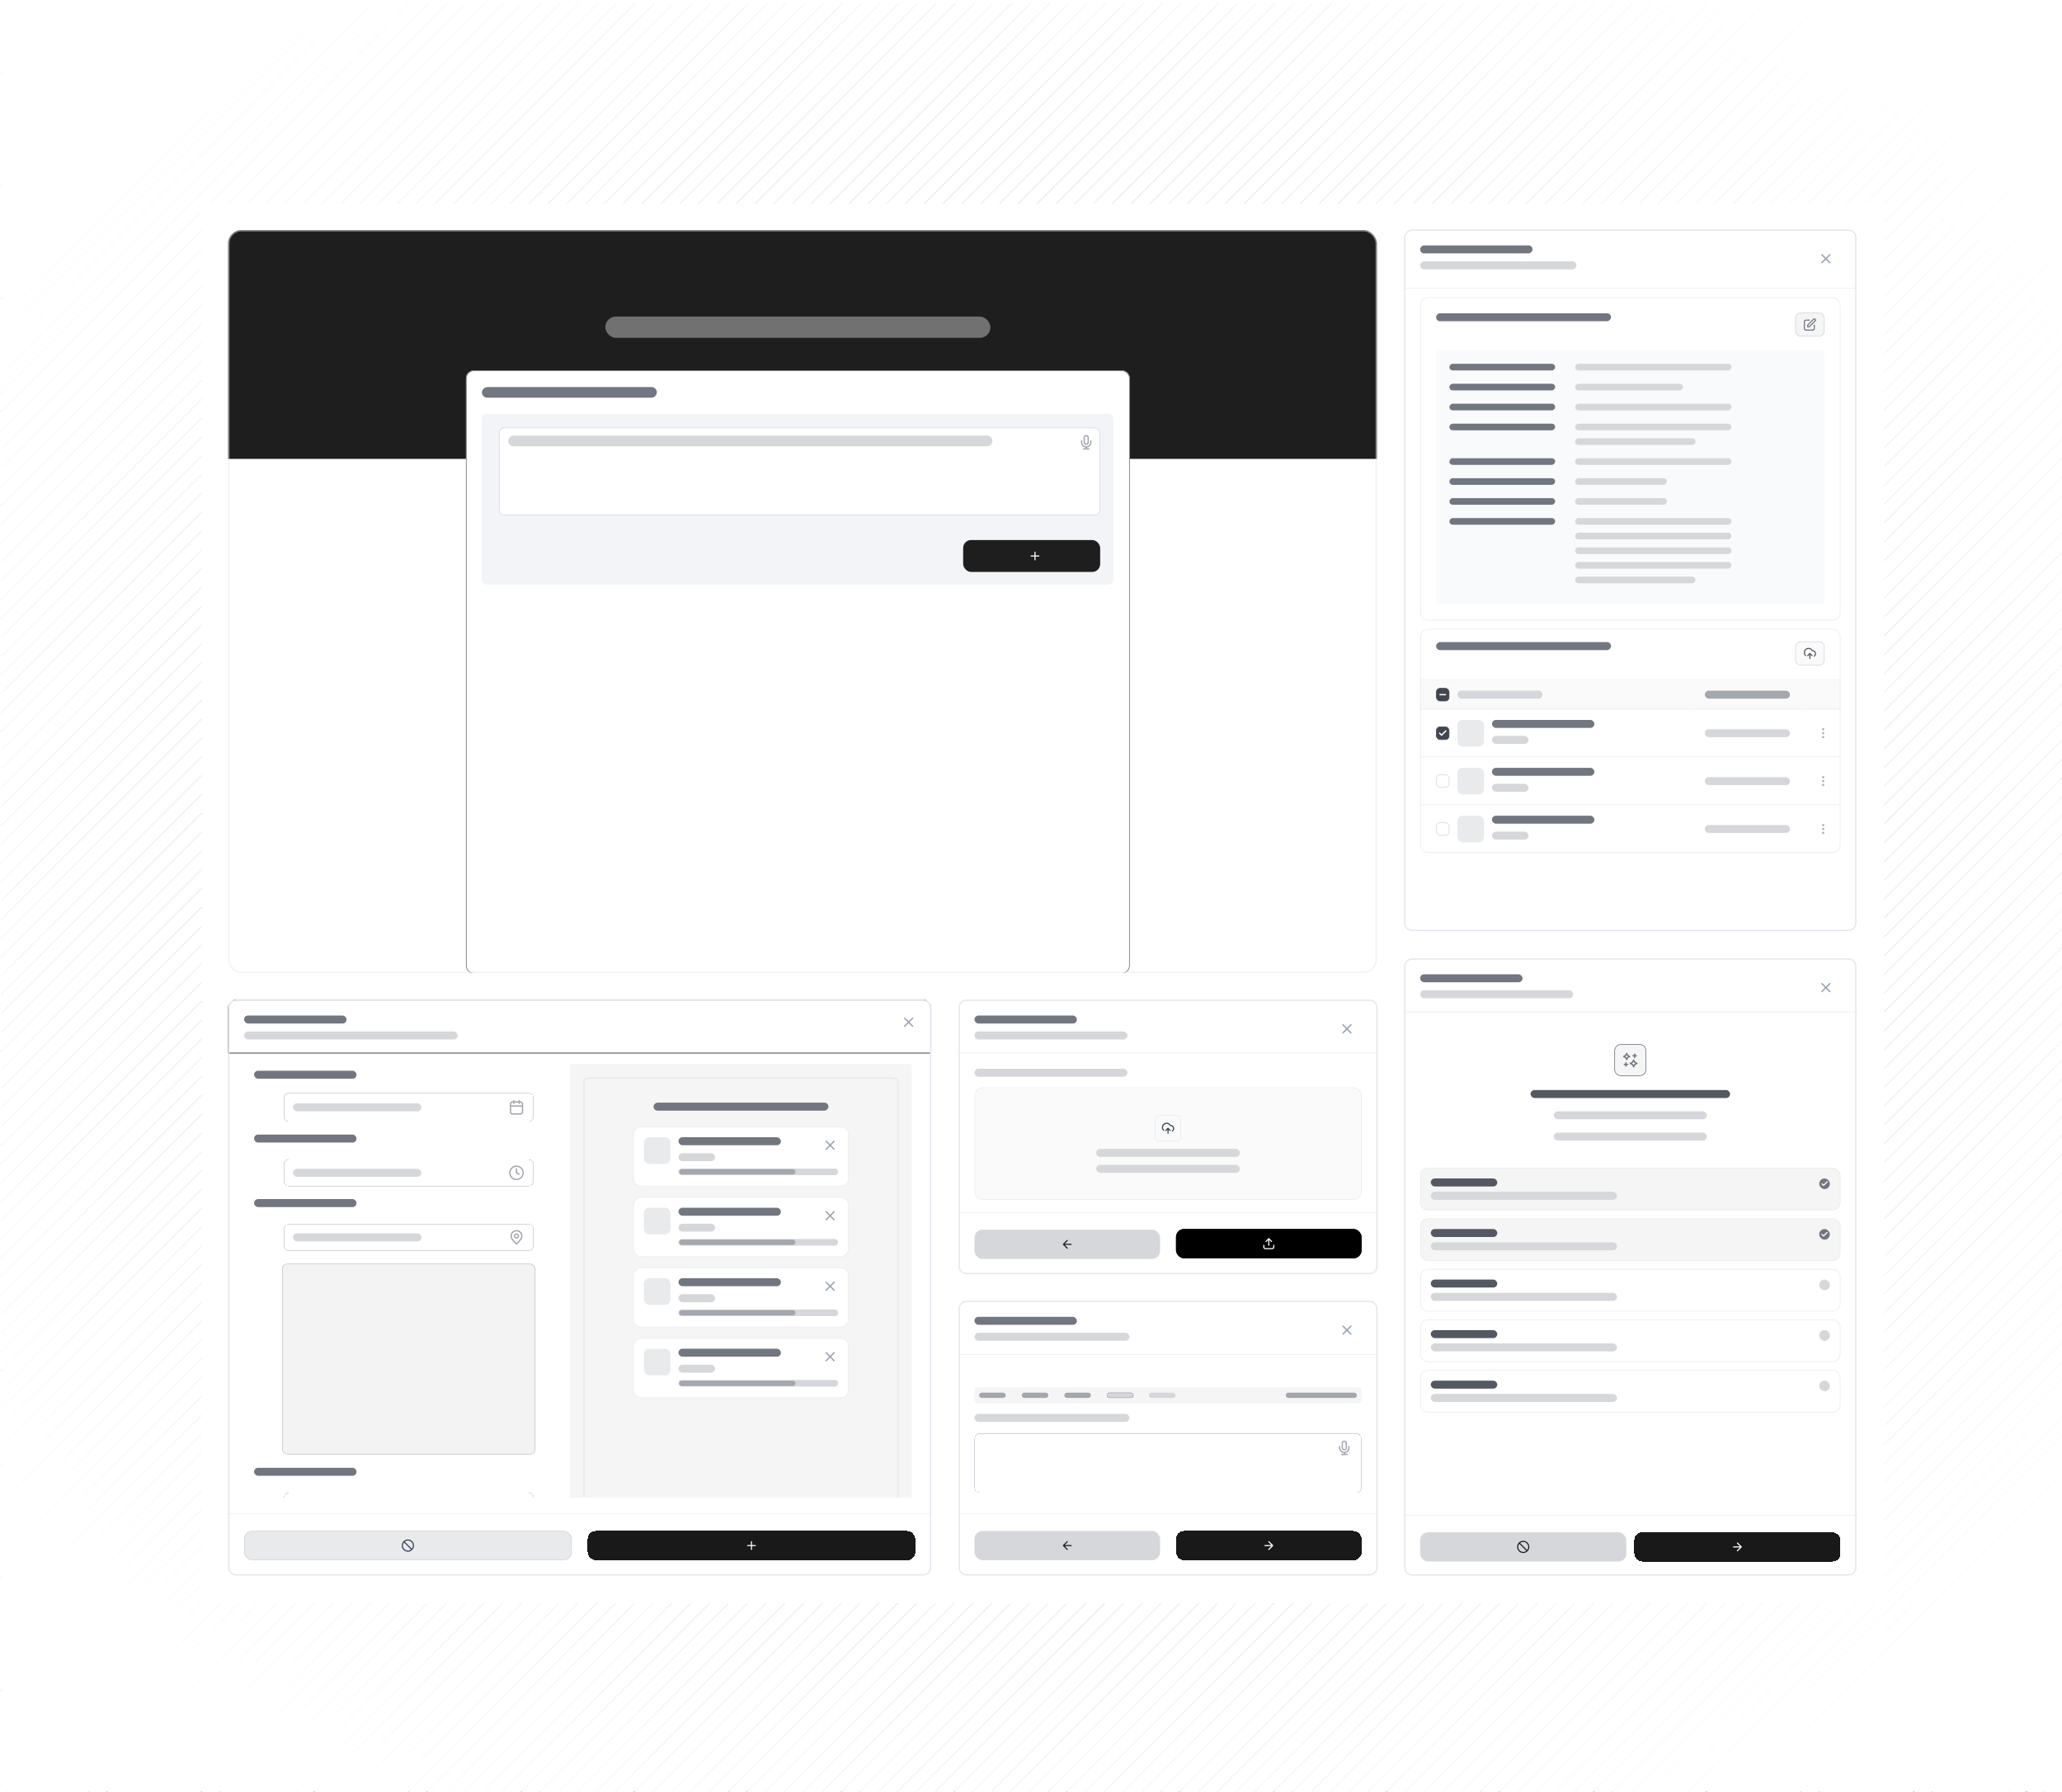 <svg xmlns="http://www.w3.org/2000/svg" width="3100" height="2695" fill="none"><g clip-path="url(#a)"><g clip-path="url(#b)"><mask id="d" width="3123" height="2748" x="0" y="-53" maskUnits="userSpaceOnUse" style="mask-type:alpha"><path fill="url(#c)" stroke="#414651" stroke-dasharray="3 10" stroke-width="2" d="M1-52h3121v2746H1z"/></mask><g mask="url(#d)"><path stroke="#fff" stroke-dasharray="3 10" stroke-width="2" d="M3123 1936H0m0-453h3123M0 1421h3123m0 989H0M3123 307H0m304 2381L303-53m2529 2748 1-2748m-743 2748 1-2748m-671 2741 1-2749" opacity=".3"/><g clip-path="url(#e)"><path stroke="#125D56" d="M-1154.36 64.865 879.283-1968.77M-1140.21 79.006 893.432-1954.63M-1126.07 93.15 907.572-1940.49M-1111.93 107.291 921.713-1926.35M-1097.79 121.432 935.853-1912.21M-1083.65 135.576 949.994-1898.06M-1069.5 149.717 964.142-1883.92M-1055.36 163.862 978.283-1869.78M-1041.22 178.002 992.424-1855.64M-1027.07 192.143 1006.56-1841.5M-1012.93 206.288 1020.7-1827.35M-998.786 220.428 1034.85-1813.21M-984.645 234.569 1048.99-1799.07M-970.504 248.713 1063.13-1784.93M-956.364 262.854 1077.28-1770.79M-942.223 276.998 1091.42-1756.64M-928.075 291.139 1105.56-1742.5M-913.934 305.28 1119.7-1728.36M-899.793 319.424 1133.85-1714.22M-885.653 333.565 1147.99-1700.07M-871.512 347.709 1162.13-1685.93M-857.364 361.85 1176.28-1671.79M-843.223 375.991 1190.42-1657.65M-829.083 390.135 1204.56-1643.5M-814.942 404.276 1218.7-1629.36M-800.801 418.416 1232.84-1615.22M-786.653 432.561 1246.99-1601.08M-772.512 446.702 1261.13-1586.94M-758.372 460.846 1275.27-1572.79M-744.231 474.987 1289.41-1558.65M-730.09 489.127 1303.55-1544.51M-715.95 503.272 1317.69-1530.37M-701.801 517.413 1331.84-1516.23M-687.661 531.557 1345.98-1502.08M-673.52 545.698 1360.12-1487.94M-659.379 559.838 1374.26-1473.8M-645.239 573.983 1388.4-1459.66M-631.09 588.123 1402.55-1445.52M-616.95 602.268 1416.69-1431.37M-602.809 616.409 1430.83-1417.23M-588.668 630.549 1444.97-1403.09M-574.528 644.694 1459.11-1388.95M-560.379 658.834 1473.26-1374.8M-546.239 672.975 1487.4-1360.66M-532.098 687.12 1501.54-1346.52M-517.958 701.26 1515.68-1332.38M-503.817 715.405 1529.82-1318.23M-489.668 729.545 1543.97-1304.09M-475.528 743.686 1558.11-1289.95M-461.387 757.831 1572.25-1275.81M103.378 347.975 2137.02-1685.66M117.519 362.119 2151.16-1671.52M131.66 376.26 2165.3-1657.38M145.8 390.4l2033.64-2033.64M159.941 404.545 2193.58-1629.09M174.089 418.686 2207.73-1614.95M188.23 432.83l2033.64-2033.64M202.371 446.971 2236.01-1586.67M216.511 461.111 2250.15-1572.53M230.652 475.256 2264.29-1558.38M244.792 489.396 2278.43-1544.24M258.941 503.537 2292.58-1530.1M273.082 517.682 2306.72-1515.96M287.222 531.822 2320.86-1501.82M301.363 545.967 2335-1487.67M315.504 560.107 2349.14-1473.53M329.652 574.248 2363.29-1459.39M343.793 588.393 2377.43-1445.25M357.934 602.533 2391.57-1431.11M372.074 616.678 2405.71-1416.96M386.215 630.818 2419.85-1402.82M400.363 644.959 2434-1388.68M414.504 659.103 2448.14-1374.54M428.644 673.244 2462.28-1360.4M442.785 687.389 2476.42-1346.25M456.926 701.529 2490.56-1332.11M471.074 715.67 2504.71-1317.97M485.215 729.814 2518.85-1303.82M499.355 743.955 2532.99-1289.68M513.496 758.096 2547.14-1275.54M527.637 772.24 2561.28-1261.4M541.785 786.381 2575.42-1247.26M555.926 800.525 2589.56-1233.11M570.066 814.666 2603.71-1218.97M584.207 828.807 2617.85-1204.83M598.348 842.951 2631.99-1190.69M612.488 857.092 2646.13-1176.55M626.637 871.236 2660.28-1162.4M640.777 885.377 2674.42-1148.26M654.918 899.518 2688.56-1134.12M669.059 913.662 2702.7-1119.98M683.199 927.803 2716.84-1105.84M697.348 941.947 2730.99-1091.69M711.488 956.088 2745.13-1077.55M725.629 970.228 2759.27-1063.41M739.769 984.373 2773.41-1049.27M753.91 998.514 2787.55-1035.13M768.059 1012.65 2801.7-1020.99M782.199 1026.8 2815.84-1006.84M796.34 1040.94 2829.98-992.7M810.48 1055.08 2844.12-978.555M824.621 1069.22 2858.26-964.415M838.769 1083.37 2872.41-950.274M852.91 1097.51 2886.55-936.129M867.051 1111.65 2900.69-921.989M881.191 1125.8 2914.83-907.844M895.332 1139.94 2928.97-893.703M909.48 1154.08 2943.12-879.563M923.621 1168.22 2957.26-865.418M937.762 1182.36 2971.4-851.278M951.902 1196.5 2985.54-837.137M966.043 1210.65 2999.68-822.992M980.191 1224.79 3013.83-808.852M994.332 1238.93 3027.97-794.707M1008.47 1253.07 3042.11-780.567M1022.61 1267.21 3056.25-766.426M1036.75 1281.36 3070.39-752.282M1050.89 1295.5 3084.53-738.141M1065.04 1309.64 3098.68-723.996M1079.18 1323.78 3112.82-709.856M1093.32 1337.92 3126.96-695.715M1107.46 1352.07 3141.1-681.571M1121.61 1366.21 3155.24-667.43M1135.75 1380.35 3169.39-653.285M1149.89 1394.49 3183.53-639.145M1164.03 1408.64 3197.67-625.004M1178.18 1422.78 3211.81-610.86M1192.32 1436.92 3225.95-596.719M1206.46 1451.06 3240.1-582.578M1220.6 1465.21 3254.24-568.434M1234.75 1479.35 3268.38-554.293M1248.89 1493.49 3282.53-540.149M1263.03 1507.63 3296.67-526.008M1277.18 1521.77 3310.81-511.867M1291.32 1535.92 3324.95-497.723M1305.46 1550.06 3339.1-483.582M1319.6 1564.2 3353.24-469.438M1333.74 1578.34 3367.38-455.297M1347.89 1592.48 3381.53-441.157M1362.03 1606.63 3395.67-427.012M1376.17 1620.77 3409.81-412.871M1390.31 1634.91 3423.95-398.731M1404.45 1649.05 3438.09-384.586M1418.59 1663.19 3452.23-370.446M1432.74 1677.34 3466.38-356.301M1446.88 1691.48 3480.52-342.16m-2019.5 2047.78L3494.66-328.02m-2019.5 2047.78L3508.8-313.876M1489.3 1733.9 3522.94-299.735M1503.45 1748.05 3537.09-285.591M1517.59 1762.19 3551.23-271.45m-2019.5 2047.78L3565.37-257.309M1545.87 1790.48 3579.51-243.164M1560.01 1804.62 3593.65-229.024M1574.16 1818.76 3607.8-214.879M1588.3 1832.9 3621.94-200.739M1602.45 1847.04 3636.08-186.598M1616.59 1861.19 3650.22-172.453M1630.73 1875.33 3664.37-158.313M1644.87 1889.47 3678.51-144.172M1659.02 1903.61 3692.65-130.028M1673.16 1917.75 3706.8-115.887"/><path stroke="#fff" d="M-1154.34 64.848 879.296-1968.79M-1140.19 78.988 893.444-1954.65M-1126.05 93.133 907.585-1940.51M-1111.91 107.291 921.725-1926.35M-1097.77 121.432 935.866-1912.21M-1083.63 135.577 950.007-1898.06M-1069.48 149.718 964.155-1883.92M-1055.34 163.862 978.296-1869.78M-1041.2 178.003 992.436-1855.64M-1027.06 192.144 1006.58-1841.5m-2019.5 2047.788L1020.72-1827.35M-998.773 220.429 1034.87-1813.21M-984.632 234.569 1049.01-1799.07M-970.492 248.714 1063.15-1784.93M-956.351 262.854 1077.29-1770.78M-942.21 276.999 1091.43-1756.64M-928.062 291.14 1105.58-1742.5M-913.921 305.28 1119.72-1728.36M-899.781 319.425 1133.86-1714.21M-885.64 333.565 1148-1700.07M-871.5 347.71l2033.64-2033.64M-857.351 361.851 1176.29-1671.79M-843.21 375.991 1190.43-1657.65M-829.07 390.136 1204.57-1643.5M-814.929 404.276 1218.71-1629.36M-800.789 418.417 1232.85-1615.22M-786.64 432.561 1247-1601.08M-772.5 446.702 1261.14-1586.94M-758.359 460.847 1275.28-1572.79M-744.218 474.987 1289.42-1558.65M-730.078 489.128 1303.56-1544.51M-715.937 503.272 1317.7-1530.37M-701.801 517.413 1331.84-1516.23M-687.661 531.558 1345.98-1502.08M-673.52 545.698 1360.12-1487.94M-659.379 559.839 1374.26-1473.8M-645.239 573.983 1388.4-1459.66M-631.09 588.124 1402.55-1445.52M-616.95 602.269 1416.69-1431.37M-602.809 616.409 1430.83-1417.23M-588.668 630.55 1444.97-1403.09M-574.528 644.694 1459.11-1388.95M-560.379 658.835 1473.26-1374.8M-546.239 672.976 1487.4-1360.66M-532.098 687.12 1501.54-1346.52M-517.958 701.261 1515.68-1332.38M-503.817 715.405 1529.82-1318.23M-489.668 729.546 1543.97-1304.09M-475.528 743.686 1558.11-1289.95M-461.387 757.831 1572.25-1275.81M-433.106 771.286 1600.53-1262.35M103.379 347.975 2137.02-1685.66M103.646 319.286 2137.29-1714.35M102.65 291.286 2136.29-1742.35M102.649 263.286 2136.29-1770.35M117.519 362.12 2151.16-1671.52M131.66 376.26 2165.3-1657.38M145.8 390.401 2179.44-1643.24M159.941 404.545 2193.58-1629.09M174.089 418.686 2207.73-1614.95M188.23 432.831 2221.87-1600.81M202.371 446.971 2236.01-1586.67M216.511 461.112 2250.15-1572.53M230.652 475.256 2264.29-1558.38M244.792 489.397 2278.43-1544.24M258.941 503.538 2292.58-1530.1M273.082 517.682 2306.72-1515.96M287.222 531.823 2320.86-1501.82M301.363 545.967 2335-1487.67M315.528 560.108 2349.17-1473.53M329.677 574.248 2363.32-1459.39M343.817 588.393 2377.46-1445.25M357.958 602.534 2391.6-1431.11M372.099 616.678 2405.74-1416.96M386.239 630.819 2419.88-1402.82M400.388 644.959 2434.03-1388.68M414.528 659.104 2448.17-1374.54M428.669 673.245 2462.31-1360.39M442.81 687.389 2476.45-1346.25M456.95 701.53l2033.64-2033.64M471.099 715.67 2504.74-1317.97M485.239 729.815 2518.88-1303.82M499.38 743.956 2533.02-1289.68M513.52 758.096 2547.16-1275.54M527.661 772.241 2561.3-1261.4M541.81 786.381 2575.45-1247.26M555.95 800.526 2589.59-1233.11M570.091 814.666 2603.73-1218.97M584.231 828.807 2617.87-1204.83M598.372 842.952 2632.01-1190.69M612.513 857.092 2646.15-1176.55M626.661 871.237 2660.3-1162.4M640.802 885.377 2674.44-1148.26M654.942 899.518 2688.58-1134.12M669.083 913.663 2702.72-1119.98M683.224 927.803 2716.86-1105.84M697.372 941.948 2731.01-1091.69M711.513 956.088 2745.15-1077.55M725.653 970.229 2759.29-1063.41M739.794 984.373 2773.43-1049.27M753.935 998.514 2787.57-1035.13M768.083 1012.65 2801.72-1020.98M782.224 1026.8 2815.86-1006.84M796.364 1040.94 2830-992.7M810.505 1055.08 2844.14-978.555M824.645 1069.23 2858.28-964.414M838.794 1083.37 2872.43-950.273M852.935 1097.51 2886.57-936.129M867.075 1111.65 2900.71-921.988M881.216 1125.8 2914.85-907.844M895.356 1139.94 2929-893.703M909.505 1154.08 2943.14-879.562M923.645 1168.22 2957.28-865.418M937.786 1182.36 2971.43-851.277M951.927 1196.5 2985.57-837.137M966.067 1210.65 2999.71-822.992M980.216 1224.79 3013.85-808.851M994.356 1238.93 3028-794.707M1008.5 1253.07 3042.14-780.566M1022.64 1267.21 3056.28-766.426M1036.78 1281.36 3070.42-752.281M1050.92 1295.5 3084.56-738.14M1065.07 1309.64 3098.71-723.996M1079.21 1323.78 3112.85-709.855M1093.35 1337.92 3126.99-695.715M1107.49 1352.07 3141.13-681.57m-2019.5 2047.78L3155.27-667.43M1135.78 1380.35 3169.42-653.285M1149.92 1394.5 3183.56-639.144M1164.06 1408.64 3197.7-625.004M1178.2 1422.78 3211.84-610.859M1192.34 1436.92 3225.98-596.719M1206.49 1451.06 3240.13-582.578M1220.63 1465.21 3254.27-568.433M1234.77 1479.35 3268.41-554.293M1248.91 1493.49 3282.55-540.148M1263.05 1507.63 3296.69-526.008M1277.2 1521.77 3310.84-511.867M1291.34 1535.92 3324.98-497.722M1305.48 1550.06 3339.12-483.582M1319.62 1564.2 3353.26-469.437M1333.76 1578.34 3367.4-455.297M1347.91 1592.48 3381.55-441.156M1362.05 1606.63 3395.69-427.012M1376.19 1620.77 3409.83-412.871M1390.33 1634.91 3423.97-398.73m-2019.5 2047.78L3438.11-384.586M1418.61 1663.19 3452.25-370.445M1432.76 1677.34 3466.4-356.301M1446.9 1691.48 3480.54-342.16m-2019.5 2047.78L3494.68-328.019M1475.18 1719.76 3508.82-313.875M1489.32 1733.9 3522.96-299.735M1503.47 1748.05 3537.11-285.59m-2019.5 2047.78L3551.25-271.449M1531.75 1776.33 3565.39-257.309M1545.9 1790.48 3579.53-243.164M1560.04 1804.62 3593.68-229.023M1574.18 1818.76 3607.82-214.879M1588.33 1832.9 3621.97-200.738M1602.47 1847.04 3636.11-186.597M1616.61 1861.19 3650.25-172.453M1630.75 1875.33 3664.39-158.312M1644.9 1889.47 3678.54-144.172M1659.04 1903.61 3692.68-130.027M1673.18 1917.75 3706.82-115.887"/></g><g clip-path="url(#f)"><path stroke="#134E48" d="M2083.35 1563.71 49.715 3597.35M2069.21 1549.57 35.575 3583.21M2055.07 1535.43 21.434 3569.07M2040.93 1521.29 7.293 3554.93M2026.79 1507.15-6.847 3540.79M2012.64 1493-20.996 3526.64M1998.5 1478.86-35.136 3512.5M1984.36 1464.72-49.277 3498.36M1970.22 1450.58-63.418 3484.22M1956.08 1436.44-77.558 3470.07M1941.94 1422.29-91.699 3455.93M1927.79 1408.15-105.847 3441.79M1913.65 1394.01-119.988 3427.65M1899.51 1379.87-134.129 3413.51M1885.37 1365.72-148.269 3399.36M1871.23 1351.58-162.41 3385.22m2019.49-2047.78L-176.558 3371.08M1842.94 1323.3-190.699 3356.94M1828.8 1309.16-204.84 3342.8m2019.5-2047.79L-218.98 3328.65m2019.5-2047.78L-233.121 3314.51M1786.37 1266.73-247.269 3300.37M1772.23 1252.59-261.41 3286.23m2019.5-2047.78L-275.551 3272.08M1743.95 1224.3-289.691 3257.94M1729.81 1210.16-303.832 3243.8M1715.66 1196.02-317.98 3229.66m2019.5-2047.78L-332.121 3215.52M1687.38 1167.73-346.261 3201.37M1673.24 1153.59-360.402 3187.23M1659.1 1139.45-374.543 3173.09M1644.95 1125.31-388.691 3158.95M1630.81 1111.17-402.832 3144.81M1616.67 1097.02-416.972 3130.66M1602.53 1082.88-431.113 3116.52M1588.39 1068.74-445.254 3102.38M1574.25 1054.6-459.394 3088.24M1560.1 1040.46-473.543 3074.09M1545.96 1026.31-487.683 3059.95M1531.82 1012.17-501.824 3045.81M1517.68 998.029-515.964 3031.67M1503.53 983.887-530.105 3017.53M1489.39 969.745-544.253 3003.38M1475.25 955.603-558.394 2989.24M1461.11 941.46-572.534 2975.1M1446.96 927.318-586.675 2960.96M1432.82 913.176-600.816 2946.82M1418.68 899.034-614.964 2932.67M1404.53 884.892-629.105 2918.53M1390.39 870.75-643.245 2904.39M1376.25 856.608-657.386 2890.25M1362.11 842.465-671.527 2876.1M1347.96 828.323-685.675 2861.96M1333.82 814.181-699.816 2847.82M1319.68 800.039-713.956 2833.68M1305.54 785.897-728.097 2819.54M1291.4 771.755-742.237 2805.39M1277.25 757.613-756.386 2791.25M1263.11 743.471-770.527 2777.11M1248.97 729.329-784.667 2762.97M1234.83 715.187-798.808 2748.83M1220.69 701.044-812.948 2734.68M1206.54 686.902-827.097 2720.54M1192.4 672.76-841.237 2706.4M1178.26 658.618-855.378 2692.26M1164.12 644.476-869.519 2678.11M1149.98 630.333-883.659 2663.97M1135.84 616.191-897.8 2649.83M1121.69 602.049-911.948 2635.69M1107.55 587.907-926.089 2621.55M1093.41 573.765-940.23 2607.4m2019.5-2047.777L-954.37 2593.26m2019.5-2047.78L-968.511 2579.12M1050.98 531.338-982.659 2564.98M1036.84 517.196-996.8 2550.83M1022.7 503.054-1010.94 2536.69m2019.5-2047.778L-1025.08 2522.55M994.418 474.77-1039.22 2508.41M980.269 460.627-1053.37 2494.27M966.128 446.485-1067.51 2480.12M951.988 432.343-1081.65 2465.98M937.847 418.201-1095.79 2451.84M923.707 404.059-1109.93 2437.7M909.558 389.917-1124.08 2423.56M895.418 375.774-1138.22 2409.41M881.277 361.632-1152.36 2395.27M867.136 347.49-1166.5 2381.13M852.996 333.348-1180.64 2366.99M838.847 319.206-1194.79 2352.85M824.707 305.064-1208.93 2338.7M810.566 290.922-1223.07 2324.56M796.425 276.78-1237.21 2310.42M782.285 262.638-1251.35 2296.28M768.144 248.496-1265.5 2282.13M753.996 234.353-1279.64 2267.99M739.855 220.211-1293.78 2253.85M725.714 206.069-1307.93 2239.71M711.574 191.927-1322.07 2225.57M697.433 177.785-1336.21 2211.42M683.285 163.643-1350.35 2197.28M669.144 149.501-1364.5 2183.14M655.003 135.358-1378.64 2169M640.863 121.216-1392.78 2154.86M626.722 107.074-1406.92 2140.71M612.574 92.932-1421.07 2126.57M598.433 78.79-1435.21 2112.43M584.293 64.647-1449.35 2098.29M570.152 50.505-1463.49 2084.14M556.011 36.363-1477.63 2070M541.863 22.221-1491.78 2055.86M527.722 8.079-1505.92 2041.72M513.582-6.063-1520.06 2027.58M499.441-20.205-1534.2 2013.43M485.3-34.347-1548.34 1999.29M471.152-48.489-1562.49 1985.15M457.011-62.632-1576.63 1971.01M442.871-76.774-1590.77 1956.87M428.73-90.916-1604.91 1942.72M414.589-105.058-1619.05 1928.58M400.441-119.2-1633.2 1914.44M386.3-133.342-1647.34 1900.3M372.16-147.484-1661.48 1886.15M358.019-161.626-1675.62 1872.01M343.878-175.769-1689.76 1857.87M329.738-189.911-1703.9 1843.73M315.589-204.053-1718.05 1829.59M301.449-218.195-1732.19 1815.44M287.308-232.337-1746.33 1801.3M273.168-246.479-1760.47 1787.16M259.027-260.622-1774.61 1773.02M244.878-274.764-1788.76 1758.88M230.738-288.906-1802.9 1744.73M216.597-303.048-1817.04 1730.59M202.457-317.19-1831.18 1716.45M188.316-331.332-1845.32 1702.31M174.168-345.474-1859.47 1688.17M160.027-359.617-1873.61 1674.02M145.886-373.759-1887.75 1659.88M131.746-387.901-1901.89 1645.74M117.605-402.043-1916.03 1631.6M103.457-416.185-1930.18 1617.45M89.316-430.327-1944.32 1603.31M75.175-444.469-1958.46 1589.17M61.035-458.611-1972.6 1575.03M46.894-472.753-1986.75 1560.89M32.746-486.895-2000.89 1546.74M18.605-501.038-2015.03 1532.6M4.464-515.18-2029.18 1518.46M102.535-1391.72-1931.1 641.915M88.394-1405.87-1945.25 627.773M74.254-1420.01-1959.39 613.631M60.113-1434.15-1973.53 599.489M45.964-1448.29-1987.68 585.347M31.824-1462.43-2001.82 571.205M17.683-1476.58-2015.96 557.062M3.543-1490.72-2030.1 542.92"/><path stroke="#fff" d="M2083.35 1563.71 49.715 3597.35M2069.21 1549.57 35.575 3583.21M2055.07 1535.43 21.434 3569.07M2040.93 1521.29 7.293 3554.93M2026.79 1507.15-6.847 3540.79M2012.64 1493-20.996 3526.64M1998.5 1478.86-35.136 3512.5M1984.36 1464.72-49.277 3498.36M1970.22 1450.58-63.418 3484.22M1956.08 1436.44-77.558 3470.07M1941.94 1422.29-91.699 3455.93M1927.79 1408.15-105.847 3441.79M1913.65 1394.01-119.988 3427.65M1899.51 1379.87-134.129 3413.51M1885.37 1365.72-148.269 3399.36M1871.23 1351.58-162.41 3385.22m2019.49-2047.78L-176.558 3371.08M1842.94 1323.3-190.699 3356.94M1828.8 1309.16-204.84 3342.8m2019.5-2047.79L-218.98 3328.65m2019.5-2047.78L-233.121 3314.51M1786.37 1266.73-247.269 3300.37M1772.23 1252.59-261.41 3286.23m2019.5-2047.78L-275.551 3272.08M1743.95 1224.3-289.691 3257.94M1729.81 1210.16-303.832 3243.8M1715.66 1196.02-317.98 3229.66m2019.5-2047.78L-332.121 3215.52M1687.38 1167.73-346.261 3201.37M1673.24 1153.59-360.402 3187.23M1659.1 1139.45-374.543 3173.09M1644.95 1125.31-388.691 3158.95M1630.81 1111.17-402.832 3144.81M1616.67 1097.02-416.972 3130.66M1602.53 1082.88-431.113 3116.52M1588.39 1068.74-445.254 3102.38M1574.25 1054.6-459.394 3088.24M1560.1 1040.46-473.543 3074.09M1545.96 1026.31-487.683 3059.95M1531.82 1012.17-501.824 3045.81M1517.68 998.029-515.964 3031.67M1503.53 983.887-530.105 3017.53M1489.39 969.745-544.253 3003.38M1475.25 955.603-558.394 2989.24M1461.11 941.46-572.534 2975.1M1446.96 927.318-586.675 2960.96M1432.82 913.176-600.816 2946.82M1418.68 899.034-614.964 2932.67M1404.53 884.892-629.105 2918.53M1390.39 870.75-643.245 2904.39M1376.25 856.608-657.386 2890.25M1362.11 842.465-671.527 2876.1M1347.96 828.323-685.675 2861.96M1333.82 814.181-699.816 2847.82M1319.68 800.039-713.956 2833.68M1305.54 785.897-728.097 2819.54M1291.4 771.755-742.237 2805.39M1277.25 757.613-756.386 2791.25M1263.11 743.471-770.527 2777.11M1248.97 729.329-784.667 2762.97M1234.83 715.187-798.808 2748.83M1220.69 701.044-812.948 2734.68M1206.54 686.902-827.097 2720.54M1192.4 672.76-841.237 2706.4M1178.26 658.618-855.378 2692.26M1164.12 644.476-869.519 2678.11M1149.98 630.333-883.659 2663.97M1135.84 616.191-897.8 2649.83M1121.69 602.049-911.948 2635.69M1107.55 587.907-926.089 2621.55M1093.41 573.765-940.23 2607.4m2019.5-2047.777L-954.37 2593.26m2019.5-2047.78L-968.511 2579.12M1050.98 531.338-982.659 2564.98M1036.84 517.196-996.8 2550.83M1022.7 503.054-1010.94 2536.69m2019.5-2047.778L-1025.08 2522.55M994.418 474.77-1039.22 2508.41M980.269 460.627-1053.37 2494.27M966.128 446.485-1067.51 2480.12M951.988 432.343-1081.65 2465.98M937.847 418.201-1095.79 2451.84M923.707 404.059-1109.93 2437.7M909.558 389.917-1124.08 2423.56M895.418 375.774-1138.22 2409.41M881.277 361.632-1152.36 2395.27M867.136 347.49-1166.5 2381.13M852.996 333.348-1180.64 2366.99M838.847 319.206-1194.79 2352.85M824.707 305.064-1208.93 2338.7M810.566 290.922-1223.07 2324.56M796.425 276.78-1237.21 2310.42M782.285 262.638-1251.35 2296.28M768.144 248.496-1265.5 2282.13M753.996 234.353-1279.64 2267.99M739.855 220.211-1293.78 2253.85M725.714 206.069-1307.93 2239.71M711.574 191.927-1322.07 2225.57M697.433 177.785-1336.21 2211.42M683.285 163.643-1350.35 2197.28M669.144 149.501-1364.5 2183.14M655.003 135.358-1378.64 2169M640.863 121.216-1392.78 2154.86M626.722 107.074-1406.92 2140.71M612.574 92.932-1421.07 2126.57M598.433 78.79-1435.21 2112.43M584.293 64.647-1449.35 2098.29M570.152 50.505-1463.49 2084.14M556.011 36.363-1477.63 2070M541.863 22.221-1491.78 2055.86M527.722 8.079-1505.92 2041.72M513.582-6.063-1520.06 2027.58M499.441-20.205-1534.2 2013.43M485.3-34.347-1548.34 1999.29M471.152-48.489-1562.49 1985.15M457.011-62.632-1576.63 1971.01M442.871-76.774-1590.77 1956.87M428.73-90.916-1604.91 1942.72M414.589-105.058-1619.05 1928.58M400.441-119.2-1633.2 1914.44M386.3-133.342-1647.34 1900.3M372.16-147.484-1661.48 1886.15M358.019-161.626-1675.62 1872.01M343.878-175.769-1689.76 1857.87M329.738-189.911-1703.9 1843.73M315.589-204.053-1718.05 1829.59M301.449-218.195-1732.19 1815.44M287.308-232.337-1746.33 1801.3M273.168-246.479-1760.47 1787.16M259.027-260.622-1774.61 1773.02M244.878-274.764-1788.76 1758.88M230.738-288.906-1802.9 1744.73M216.597-303.048-1817.04 1730.59M202.457-317.19-1831.18 1716.45M188.316-331.332-1845.32 1702.31M174.168-345.474-1859.47 1688.17M160.027-359.617-1873.61 1674.02M145.886-373.759-1887.75 1659.88M131.746-387.901-1901.89 1645.74M117.605-402.043-1916.03 1631.6M103.457-416.185-1930.18 1617.45M89.316-430.327-1944.32 1603.31M75.175-444.469-1958.46 1589.17M61.035-458.611-1972.6 1575.03M46.894-472.753-1986.75 1560.89M32.746-486.895-2000.89 1546.74M18.605-501.038-2015.03 1532.6M4.464-515.18-2029.18 1518.46M102.535-1391.72-1931.1 641.915M88.394-1405.87-1945.25 627.773M74.254-1420.01-1959.39 613.631M60.113-1434.15-1973.53 599.489M45.964-1448.29-1987.68 585.347M31.824-1462.43-2001.82 571.205M17.683-1476.58-2015.96 557.062M3.543-1490.72-2030.1 542.92"/></g><g clip-path="url(#g)"><path stroke="#125D56" d="M4770.36 2652.13 2736.72 4685.77m2019.49-2047.78L2722.57 4671.63m2019.5-2047.78L2708.43 4657.49m2019.5-2047.78L2694.29 4643.35m2019.5-2047.78L2680.15 4629.21m2019.5-2047.79L2666.01 4615.06M4685.5 2567.28 2651.86 4600.92m2019.5-2047.78L2637.72 4586.78M4657.22 2539 2623.58 4572.64m2019.5-2047.78L2609.44 4558.5m2019.49-2047.79L2595.3 4544.35m2019.49-2047.78L2581.15 4530.21m2019.5-2047.78L2567.01 4516.07M4586.5 2468.29 2552.87 4501.93m2019.49-2047.78L2538.72 4487.79M4558.22 2440 2524.58 4473.64m2019.5-2047.78L2510.44 4459.5m2019.49-2047.78L2496.3 4445.36m2019.49-2047.78L2482.15 4431.21m2019.5-2047.77L2468.01 4417.07m2019.5-2047.78L2453.87 4402.93m2019.49-2047.78L2439.72 4388.79m2019.5-2047.78L2425.58 4374.65m2019.5-2047.79L2411.44 4360.5m2019.5-2047.78L2397.3 4346.36m2019.5-2047.78L2383.16 4332.22m2019.49-2047.78L2369.01 4318.08m2019.5-2047.78L2354.87 4303.94m2019.5-2047.79L2340.73 4289.79m2019.5-2047.78L2326.59 4275.65m2019.5-2047.78L2312.45 4261.51m2019.5-2047.78L2298.31 4247.37M4317.8 2199.59 2284.16 4233.23m2019.5-2047.79L2270.02 4219.08m2019.5-2047.78L2255.88 4204.94m2019.5-2047.78L2241.74 4190.8m2019.5-2047.78L2227.6 4176.66m2019.49-2047.78L2213.45 4162.52m2019.5-2047.79L2199.31 4148.37m2019.5-2047.78L2185.17 4134.23m2019.5-2047.78L2171.03 4120.09m2019.5-2047.78L2156.89 4105.95m2019.49-2047.78L2142.74 4091.8m2019.5-2047.78L2128.6 4077.66m2019.5-2047.78L2114.46 4063.52m2019.5-2047.78L2100.32 4049.38m2019.5-2047.78L2086.18 4035.23m2019.49-2047.78L2072.03 4021.09m2019.5-2047.78L2057.89 4006.95m2019.5-2047.78L2043.75 3992.81m1468.87-1623.79L1478.98 4402.66m2019.5-2047.78L1464.84 4388.52m2019.5-2047.78L1450.7 4374.38M3470.2 2326.6 1436.56 4360.24m2019.5-2047.79L1422.42 4346.09m2019.49-2047.78L1408.27 4331.95m2019.5-2047.78L1394.13 4317.81m2019.5-2047.78L1379.99 4303.67m2019.5-2047.78L1365.85 4289.53m2019.5-2047.79L1351.71 4275.38m2019.5-2047.78L1337.57 4261.24m2019.49-2047.78L1323.42 4247.1m2019.5-2047.78L1309.28 4232.96m2019.5-2047.78L1295.14 4218.82m2019.5-2047.79L1281 4204.67m2019.5-2047.78L1266.86 4190.53m2019.49-2047.78L1252.71 4176.39m2019.5-2047.78L1238.57 4162.25m2019.5-2047.78L1224.43 4148.11m2019.5-2047.79L1210.29 4133.96m2019.5-2047.78L1196.15 4119.82m2019.49-2047.78L1182 4105.68M3201.5 2057.9 1167.86 4091.54m2019.5-2047.78L1153.72 4077.39m2019.49-2047.78L1139.58 4063.25m2019.49-2047.78L1125.43 4049.11m2019.5-2047.78L1111.29 4034.97m2019.5-2047.78L1097.15 4020.82m2019.49-2047.78L1083.01 4006.68M3102.5 1958.9 1068.86 3992.54m2019.5-2047.78L1054.72 3978.4m2019.49-2047.78L1040.58 3964.26m2019.49-2047.79L1026.43 3950.11m2019.5-2047.78L1012.29 3935.97m2019.5-2047.78L998.154 3921.83M3017.65 1874.05 984.013 3907.69M3003.51 1859.91 969.872 3893.55M2989.36 1845.76 955.724 3879.4M2975.22 1831.62 941.583 3865.26M2961.08 1817.48 927.443 3851.12M2946.94 1803.34 913.302 3836.98M2932.8 1789.2 899.161 3822.84M2918.65 1775.05 885.013 3808.69M2904.51 1760.91 870.872 3794.55M2890.37 1746.77 856.732 3780.41M2876.23 1732.63 842.591 3766.27M2862.09 1718.49 828.451 3752.12M2847.94 1704.35 814.302 3737.98M2833.8 1690.2 800.161 3723.84M2819.66 1676.06 786.021 3709.7M2805.52 1661.92 771.88 3695.55m2019.5-2047.78L757.74 3681.41m2019.49-2047.78L743.591 3667.27M2763.09 1619.49 729.451 3653.13M2748.95 1605.35 715.31 3638.99m2019.5-2047.79L701.169 3624.84M2720.67 1577.06 687.029 3610.7M2706.52 1562.92 672.88 3596.56m2019.5-2047.78L658.74 3582.42m2019.5-2047.78L644.599 3568.28M2664.1 1520.5 630.458 3554.14M2649.96 1506.35 616.318 3539.99M2635.81 1492.21 602.169 3525.85M2621.67 1478.07 588.029 3511.71M2607.53 1463.93 573.888 3497.57M2593.39 1449.79 559.747 3483.43M2579.25 1435.64 545.607 3469.28M2565.11 1421.5 531.466 3455.14M2550.96 1407.36 517.318 3441M2536.82 1393.22 503.177 3426.85M2522.68 1379.08 489.036 3412.71M2508.54 1364.93 474.896 3398.57M2494.39 1350.79 460.755 3384.43M2480.25 1336.65 446.607 3370.28M2466.11 1322.5 432.466 3356.14M2451.97 1308.36 418.326 3342M2437.83 1294.22 404.186 3327.86M2423.68 1280.08 390.045 3313.72M2409.54 1265.94 375.897 3299.58M2395.4 1251.79 361.756 3285.43M2381.25 1237.65 347.616 3271.29M2367.11 1223.51 333.475 3257.15M2352.97 1209.37 319.334 3243.01M2338.83 1195.23 305.186 3228.87M2324.68 1181.08 291.045 3214.72M2310.54 1166.94 276.905 3200.58M2296.4 1152.8 262.764 3186.44M2282.26 1138.66 248.623 3172.3M2268.11 1124.52 234.475 3158.16M2253.97 1110.37 220.334 3144.01M2239.83 1096.23 206.194 3129.87M2225.69 1082.09 192.053 3115.73M2211.55 1067.95 177.912 3101.59M2197.41 1053.81 163.772 3087.44M2183.26 1039.66 149.623 3073.3M2169.12 1025.52 135.483 3059.16M2154.98 1011.38 121.342 3045.02M2140.84 997.236 107.201 3030.88M2126.7 983.095 93.061 3016.73M2112.55 968.951 78.912 3002.59M2098.41 954.81 64.772 2988.45M2084.27 940.669 50.631 2974.31M2070.13 926.525 36.49 2960.16m2019.5-2047.776L22.35 2946.02M2041.84 898.24 8.201 2931.88M2027.7 884.099-5.943 2917.74M2013.56 869.959-20.084 2903.6M1999.42 855.814-34.224 2889.45M1985.27 841.673-48.365 2875.31M1971.13 827.533-62.513 2861.17M1956.99 813.388-76.654 2847.03M1942.84 799.248-90.795 2832.89"/><path stroke="#fff" d="M4770.34 2652.15 2736.7 4685.79m2019.5-2047.78L2722.56 4671.65m2019.49-2047.78L2708.42 4657.51m2019.49-2047.8L2694.27 4643.35m2019.5-2047.78L2680.13 4629.21m2019.5-2047.79L2665.99 4615.06m2019.49-2047.78L2651.84 4600.92m2019.5-2047.78L2637.7 4586.78M4657.2 2539 2623.56 4572.64m2019.5-2047.78L2609.42 4558.5m2019.5-2047.79L2595.28 4544.35m2019.49-2047.78L2581.13 4530.21m2019.5-2047.78L2566.99 4516.07m2019.5-2047.78L2552.85 4501.93m2019.5-2047.78L2538.71 4487.79M4558.21 2440 2524.57 4473.64m2019.49-2047.78L2510.42 4459.5m2019.5-2047.78L2496.28 4445.36m2019.5-2047.78L2482.14 4431.21m2019.5-2047.77L2468 4417.07m2019.5-2047.78L2453.86 4402.93m2019.49-2047.78L2439.71 4388.79m2019.5-2047.78L2425.57 4374.65m2019.5-2047.79L2411.43 4360.5m2019.5-2047.78L2397.29 4346.36m2019.5-2047.78L2383.15 4332.22m2019.49-2047.78L2369 4318.08M4388.5 2270.3 2354.86 4303.94m2019.5-2047.79L2340.72 4289.79m2019.5-2047.78L2326.58 4275.65m2019.5-2047.78L2312.44 4261.51m2019.5-2047.78L2298.3 4247.37m2019.5-2047.78L2284.16 4233.23m2019.5-2047.79L2270.02 4219.08m2019.5-2047.78L2255.88 4204.94m2019.5-2047.78L2241.74 4190.8m2019.5-2047.78L2227.6 4176.66m2019.49-2047.78L2213.45 4162.52m2019.5-2047.79L2199.31 4148.37m2019.5-2047.78L2185.17 4134.23m2019.5-2047.78L2171.03 4120.09m2019.5-2047.78L2156.89 4105.95m2019.49-2047.78L2142.74 4091.8m2019.5-2047.78L2128.6 4077.66m2019.5-2047.78L2114.46 4063.52m2019.5-2047.78L2100.32 4049.38m2019.5-2047.78L2086.18 4035.23m2019.49-2047.78L2072.03 4021.09m2019.5-2047.78L2057.89 4006.95m2019.5-2047.78L2043.75 3992.81m2005.36-2047.1L2015.47 3979.35m1497.15-1610.33L1478.98 4402.66m2033.37-2004.95L1478.71 4431.35m2034.64-2005.64L1479.71 4459.35m2033.64-2005.64L1479.71 4487.35m2018.77-2132.47L1464.84 4388.52m2019.5-2047.78L1450.7 4374.38M3470.2 2326.6 1436.56 4360.24m2019.5-2047.79L1422.42 4346.09m2019.49-2047.78L1408.27 4331.95m2019.5-2047.78L1394.13 4317.81m2019.5-2047.78L1379.99 4303.67m2019.5-2047.78L1365.85 4289.53m2019.5-2047.79L1351.71 4275.38m2019.5-2047.78L1337.57 4261.24m2019.49-2047.78L1323.42 4247.1m2019.5-2047.78L1309.28 4232.96m2019.5-2047.78L1295.14 4218.82m2019.5-2047.79L1281 4204.67m2019.47-2047.78L1266.83 4190.53m2019.49-2047.78L1252.68 4176.39m2019.5-2047.78L1238.54 4162.25m2019.5-2047.78L1224.4 4148.11m2019.5-2047.79L1210.26 4133.96m2019.5-2047.78L1196.12 4119.82m2019.49-2047.78L1181.97 4105.68m2019.5-2047.78L1167.83 4091.54m2019.5-2047.78L1153.69 4077.39m2019.5-2047.78L1139.55 4063.25m2019.5-2047.78L1125.41 4049.11M3144.9 2001.33 1111.26 4034.97m2019.5-2047.78L1097.12 4020.82m2019.5-2047.78L1082.98 4006.68m2019.5-2047.78L1068.84 3992.54m2019.5-2047.78L1054.7 3978.4m2019.49-2047.78L1040.55 3964.26m2019.5-2047.79L1026.41 3950.11m2019.5-2047.78L1012.27 3935.97m2019.5-2047.78L998.129 3921.83M3017.63 1874.05 983.989 3907.69M3003.49 1859.91 969.848 3893.55M2989.34 1845.76 955.7 3879.4m2019.5-2047.78L941.559 3865.26M2961.06 1817.48 927.418 3851.12M2946.92 1803.34 913.278 3836.98M2932.78 1789.2 899.137 3822.84M2918.63 1775.05 884.989 3808.69M2904.49 1760.91 870.848 3794.55M2890.35 1746.77 856.707 3780.41M2876.21 1732.63 842.567 3766.27M2862.07 1718.49 828.426 3752.12M2847.92 1704.35 814.278 3737.98M2833.78 1690.2 800.137 3723.84M2819.64 1676.06 785.996 3709.7M2805.5 1661.92 771.856 3695.55M2791.35 1647.77 757.715 3681.41M2777.21 1633.63 743.567 3667.27M2763.07 1619.49 729.426 3653.13M2748.92 1605.35 715.285 3638.99M2734.78 1591.2 701.145 3624.84M2720.64 1577.06 687.004 3610.7M2706.5 1562.92 672.856 3596.56M2692.35 1548.78 658.715 3582.42M2678.21 1534.64 644.575 3568.28M2664.07 1520.5 630.434 3554.14M2649.93 1506.35 616.293 3539.99M2635.78 1492.21 602.145 3525.85M2621.64 1478.07 588.004 3511.71M2607.5 1463.93 573.864 3497.57M2593.36 1449.79 559.723 3483.43M2579.22 1435.64 545.582 3469.28M2565.08 1421.5 531.442 3455.14M2550.93 1407.36 517.293 3441M2536.79 1393.22 503.153 3426.85M2522.65 1379.08 489.012 3412.71M2508.51 1364.93 474.871 3398.57M2494.37 1350.79 460.731 3384.43M2480.22 1336.65 446.582 3370.28M2466.08 1322.5 432.442 3356.14M2451.94 1308.36 418.301 3342M2437.8 1294.22 404.16 3327.86m2019.5-2047.78L390.02 3313.72m2019.49-2047.78L375.871 3299.58M2395.37 1251.79 361.731 3285.43M2381.23 1237.65 347.59 3271.29m2019.5-2047.78L333.449 3257.15M2352.95 1209.37 319.309 3243.01M2338.8 1195.23 305.16 3228.87m2019.5-2047.79L291.02 3214.72m2019.5-2047.78L276.879 3200.58M2296.38 1152.8 262.739 3186.44M2282.24 1138.66 248.598 3172.3M2268.09 1124.52 234.449 3158.16M2253.95 1110.37 220.309 3144.01M2239.81 1096.23 206.168 3129.87M2225.67 1082.09 192.028 3115.73M2211.53 1067.95 177.887 3101.59M2197.39 1053.81 163.746 3087.44M2183.24 1039.66 149.598 3073.3M2169.1 1025.52 135.457 3059.16M2154.96 1011.38 121.317 3045.02M2140.82 997.236 107.176 3030.88M2126.67 983.095 93.035 3016.73M2112.53 968.951 78.887 3002.59M2098.39 954.81 64.746 2988.45M2084.25 940.669 50.606 2974.31M2070.1 926.525 36.465 2960.16M2055.96 912.384 22.325 2946.02M2041.82 898.24 8.176 2931.88M2027.67 884.099-5.968 2917.74M2013.53 869.959-20.109 2903.6M1999.39 855.814-34.25 2889.45m2019.5-2047.777L-48.39 2875.31M1971.1 827.533-62.539 2861.17M1956.96 813.388-76.679 2847.03M1942.82 799.248-90.82 2832.89"/></g><g clip-path="url(#h)"><path stroke="#125D56" d="M4914.36 1589.71 2880.72 3623.35m2019.5-2047.78L2866.58 3609.21m2019.5-2047.78L2852.44 3595.07m2019.5-2047.78L2838.3 3580.93m2019.5-2047.78L2824.16 3566.79M4843.65 1519 2810.01 3552.64m2019.5-2047.78L2795.87 3538.5m2019.5-2047.78L2781.73 3524.36m2019.5-2047.78L2767.59 3510.22m2019.5-2047.78L2753.45 3496.07m2019.5-2047.78L2739.31 3481.93M4758.8 1434.15 2725.16 3467.79m2019.5-2047.78L2711.02 3453.65m2019.5-2047.78L2696.88 3439.51m2019.5-2047.79L2682.74 3425.36m2019.5-2047.78L2668.6 3411.22m2019.49-2047.78L2654.45 3397.08m2019.5-2047.78L2640.31 3382.94m2019.5-2047.78L2626.17 3368.8m2019.5-2047.79L2612.03 3354.65m2019.5-2047.78L2597.89 3340.51m2019.49-2047.78L2583.74 3326.37m2019.5-2047.78L2569.6 3312.23m2019.5-2047.78L2555.46 3298.08m2019.5-2047.78L2541.32 3283.94m2019.5-2047.78L2527.18 3269.8m2019.49-2047.78L2513.03 3255.66m2019.5-2047.78L2498.89 3241.52m2019.5-2047.79L2484.75 3227.37m2019.5-2047.78L2470.61 3213.23m2019.5-2047.78L2456.47 3199.09m2019.49-2047.78L2442.32 3184.95m2019.5-2047.78L2428.18 3170.81m2019.5-2047.79L2414.04 3156.66m2019.5-2047.78L2399.9 3142.52m2019.49-2047.78L2385.76 3128.38M4405.25 1080.6 2371.61 3114.24m2019.5-2047.78L2357.47 3100.09m2019.49-2047.78L2343.33 3085.95m2019.49-2047.78L2329.18 3071.81m2019.5-2047.78L2315.04 3057.67m2019.5-2047.78L2300.9 3043.53M4320.39 995.745 2286.76 3029.38M4306.25 981.603 2272.61 3015.24m2019.5-2047.78L2258.47 3001.1m2019.5-2047.782L2244.33 2986.96m2019.5-2047.784L2230.19 2972.82M4249.68 925.034 2216.04 2958.67m2019.5-2047.778L2201.9 2944.53M4221.4 896.75 2187.76 2930.39m2019.5-2047.782L2173.62 2916.25m2019.5-2047.785L2159.48 2902.1M4178.97 854.323 2145.33 2887.96m2019.5-2047.779L2131.19 2873.82m2019.5-2047.781L2117.05 2859.68m2019.5-2047.783L2102.91 2845.54m2019.5-2047.785L2088.77 2831.39M4108.26 783.613 2074.62 2817.25m2019.5-2047.779L2060.48 2803.11m2019.5-2047.781L2046.34 2788.97m2019.5-2047.783L2032.2 2774.83M4051.7 727.044 2018.06 2760.68M4037.55 712.902 2003.91 2746.54m2019.5-2047.78L1989.77 2732.4m2019.5-2047.782L1975.63 2718.26m2019.5-2047.784L1961.49 2704.11m2019.5-2047.777L1947.35 2689.97m2019.5-2047.779L1933.21 2675.83M3952.7 628.049 1919.06 2661.69m2019.5-2047.783L1904.92 2647.55m2019.5-2047.785L1890.78 2633.4m2019.5-2047.777L1876.64 2619.26m2019.5-2047.78L1862.5 2605.12M3881.99 557.338 1848.35 2590.98m2019.5-2047.784L1834.21 2576.83m2019.5-2047.776L1820.07 2562.69m2019.5-2047.778L1805.93 2548.55m2019.5-2047.78L1791.79 2534.41M3811.28 486.627 1777.64 2520.27m2019.5-2047.785L1763.5 2506.12M3783 458.343 1749.36 2491.98m2019.5-2047.779L1735.22 2477.84M3754.71 430.059 1721.08 2463.7M3740.57 415.917 1706.93 2449.56m2019.5-2047.786L1692.79 2435.41m2019.5-2047.778L1678.65 2421.27M3698.14 373.49 1664.51 2407.13M3684 359.348 1650.36 2392.99m2019.5-2047.784L1636.22 2378.85M3655.71 331.064 1622.08 2364.7M3641.57 316.922 1607.93 2350.56m2019.5-2047.78L1593.79 2336.42m2019.5-2047.782L1579.65 2322.28m2019.5-2047.784L1565.51 2308.13M3585 260.353 1551.36 2293.99m2019.5-2047.779L1537.22 2279.85m2019.5-2047.781L1523.08 2265.71m2019.5-2047.783L1508.94 2251.57m2019.5-2047.785L1494.8 2237.42M3514.29 189.643 1480.65 2223.28m2019.5-2047.779L1466.51 2209.14m2019.5-2047.782L1452.37 2195m2019.5-2047.784L1438.23 2180.86m2019.5-2047.786L1424.09 2166.71M3443.58 118.932 1409.94 2152.57m2019.5-2047.78L1395.8 2138.43M3415.3 90.647 1381.66 2124.29M3401.16 76.505 1367.52 2110.14M3387.02 62.363 1353.38 2096M3372.87 48.221 1339.23 2081.86M3358.73 34.079 1325.09 2067.72M3344.59 19.937 1310.95 2053.58M3330.45 5.795 1296.81 2039.43M3316.31-8.347 1282.67 2025.29M3302.16-22.489 1268.52 2011.15M3288.02-36.632 1254.38 1997.01M3273.88-50.774 1240.24 1982.87M3259.74-64.916 1226.1 1968.72M3245.6-79.058 1211.96 1954.58M3231.45-93.2 1197.81 1940.44m2019.5-2047.782L1183.67 1926.3m2019.5-2047.784L1169.53 1912.15m2019.5-2047.776L1155.39 1898.01m2019.5-2047.779L1141.25 1883.87m2019.5-2047.781L1127.11 1869.73M3146.6-178.053 1112.96 1855.59m2019.5-2047.785L1098.82 1841.44m2019.5-2047.777L1084.68 1827.3m2019.5-2047.779L1070.54 1813.16m2019.5-2047.782L1056.4 1799.02M3075.89-248.764 1042.25 1784.88m2019.5-2047.786L1028.11 1770.73m2019.5-2047.778L1013.97 1756.59M3033.46-291.19 999.826 1742.45M3019.32-305.332 985.685 1728.31M3005.18-319.474 971.536 1714.17M2991.04-333.617 957.396 1700.02M2976.89-347.759 943.255 1685.88M2962.75-361.901 929.115 1671.74M2948.61-376.043 914.974 1657.6M2934.46-390.185 900.826 1643.45M2920.32-404.327 886.685 1629.31M2906.18-418.469 872.544 1615.17M2892.04-432.611 858.404 1601.03M2877.9-446.753 844.263 1586.89M2863.75-460.895 830.115 1572.74M2849.61-475.038 815.974 1558.6M2835.47-489.18 801.833 1544.46M2933.54-1365.72 899.905 667.915M2919.4-1379.87 885.764 653.773M2905.26-1394.01 871.623 639.631M2891.12-1408.15 857.483 625.489M2876.97-1422.29 843.334 611.347M2862.83-1436.43 829.194 597.205M2848.69-1450.58 815.053 583.062M2834.55-1464.72 800.912 568.92"/><path stroke="#FEF6EE" d="M4914.36 1589.71 2880.72 3623.35m2019.5-2047.78L2866.58 3609.21m2019.5-2047.78L2852.44 3595.07m2019.5-2047.78L2838.3 3580.93m2019.5-2047.78L2824.16 3566.79M4843.65 1519 2810.01 3552.64m2019.5-2047.78L2795.87 3538.5m2019.5-2047.78L2781.73 3524.36m2019.5-2047.78L2767.59 3510.22m2019.5-2047.78L2753.45 3496.07m2019.5-2047.78L2739.31 3481.93M4758.8 1434.15 2725.16 3467.79m2019.5-2047.78L2711.02 3453.65m2019.5-2047.78L2696.88 3439.51m2019.5-2047.79L2682.74 3425.36m2019.5-2047.78L2668.6 3411.22m2019.49-2047.78L2654.45 3397.08m2019.5-2047.78L2640.31 3382.94m2019.5-2047.78L2626.17 3368.8m2019.5-2047.79L2612.03 3354.65m2019.5-2047.78L2597.89 3340.51m2019.49-2047.78L2583.74 3326.37m2019.5-2047.78L2569.6 3312.23m2019.5-2047.78L2555.46 3298.08m2019.5-2047.78L2541.32 3283.94m2019.5-2047.78L2527.18 3269.8m2019.49-2047.78L2513.03 3255.66m2019.5-2047.78L2498.89 3241.52m2019.5-2047.79L2484.75 3227.37m2019.5-2047.78L2470.61 3213.23m2019.5-2047.78L2456.47 3199.09m2019.49-2047.78L2442.32 3184.95m2019.5-2047.78L2428.18 3170.81m2019.5-2047.79L2414.04 3156.66m2019.5-2047.78L2399.9 3142.52m2019.49-2047.78L2385.76 3128.38M4405.25 1080.6 2371.61 3114.24m2019.5-2047.78L2357.47 3100.09m2019.49-2047.78L2343.33 3085.95m2019.49-2047.78L2329.18 3071.81m2019.5-2047.78L2315.04 3057.67m2019.5-2047.78L2300.9 3043.53M4320.39 995.745 2286.76 3029.38M4306.25 981.603 2272.61 3015.24m2019.5-2047.78L2258.47 3001.1m2019.5-2047.782L2244.33 2986.96m2019.5-2047.784L2230.19 2972.82M4249.68 925.034 2216.04 2958.67m2019.5-2047.778L2201.9 2944.53M4221.4 896.75 2187.76 2930.39m2019.5-2047.782L2173.62 2916.25m2019.5-2047.785L2159.48 2902.1M4178.97 854.323 2145.33 2887.96m2019.5-2047.779L2131.19 2873.82m2019.5-2047.781L2117.05 2859.68m2019.5-2047.783L2102.91 2845.54m2019.5-2047.785L2088.77 2831.39M4108.26 783.613 2074.62 2817.25m2019.5-2047.779L2060.48 2803.11m2019.5-2047.781L2046.34 2788.97m2019.5-2047.783L2032.2 2774.83M4051.7 727.044 2018.06 2760.68M4037.55 712.902 2003.91 2746.54m2019.5-2047.78L1989.77 2732.4m2019.5-2047.782L1975.63 2718.26m2019.5-2047.784L1961.49 2704.11m2019.5-2047.777L1947.35 2689.97m2019.5-2047.779L1933.21 2675.83M3952.7 628.049 1919.06 2661.69m2019.5-2047.783L1904.92 2647.55m2019.5-2047.785L1890.78 2633.4m2019.5-2047.777L1876.64 2619.26m2019.5-2047.78L1862.5 2605.12M3881.99 557.338 1848.35 2590.98m2019.5-2047.784L1834.21 2576.83m2019.5-2047.776L1820.07 2562.69m2019.5-2047.778L1805.93 2548.55m2019.5-2047.78L1791.79 2534.41M3811.28 486.627 1777.64 2520.27m2019.5-2047.785L1763.5 2506.12M3783 458.343 1749.36 2491.98m2019.5-2047.779L1735.22 2477.84M3754.71 430.059 1721.08 2463.7M3740.57 415.917 1706.93 2449.56m2019.5-2047.786L1692.79 2435.41m2019.5-2047.778L1678.65 2421.27M3698.14 373.49 1664.51 2407.13M3684 359.348 1650.36 2392.99m2019.5-2047.784L1636.22 2378.85M3655.71 331.064 1622.08 2364.7M3641.57 316.922 1607.93 2350.56m2019.5-2047.78L1593.79 2336.42m2019.5-2047.782L1579.65 2322.28m2019.5-2047.784L1565.51 2308.13M3585 260.353 1551.36 2293.99m2019.5-2047.779L1537.22 2279.85m2019.5-2047.781L1523.08 2265.71m2019.5-2047.783L1508.94 2251.57m2019.5-2047.785L1494.8 2237.42M3514.29 189.643 1480.65 2223.28m2019.5-2047.779L1466.51 2209.14m2019.5-2047.782L1452.37 2195m2019.5-2047.784L1438.23 2180.86m2019.5-2047.786L1424.09 2166.71M3443.58 118.932 1409.94 2152.57m2019.5-2047.78L1395.8 2138.43M3415.3 90.647 1381.66 2124.29M3401.16 76.505 1367.52 2110.14M3387.02 62.363 1353.38 2096M3372.87 48.221 1339.23 2081.86M3358.73 34.079 1325.09 2067.72M3344.59 19.937 1310.95 2053.58M3330.45 5.795 1296.81 2039.43M3316.31-8.347 1282.67 2025.29M3302.16-22.489 1268.52 2011.15M3288.02-36.632 1254.38 1997.01M3273.88-50.774 1240.24 1982.87M3259.74-64.916 1226.1 1968.72M3245.6-79.058 1211.96 1954.58M3231.45-93.2 1197.81 1940.44m2019.5-2047.782L1183.67 1926.3m2019.5-2047.784L1169.53 1912.15m2019.5-2047.776L1155.39 1898.01m2019.5-2047.779L1141.25 1883.87m2019.5-2047.781L1127.11 1869.73M3146.6-178.053 1112.96 1855.59m2019.5-2047.785L1098.82 1841.44m2019.5-2047.777L1084.68 1827.3m2019.5-2047.779L1070.54 1813.16m2019.5-2047.782L1056.4 1799.02M3075.89-248.764 1042.25 1784.88m2019.5-2047.786L1028.11 1770.73m2019.5-2047.778L1013.97 1756.59M3033.46-291.19 999.826 1742.45M3019.32-305.332 985.685 1728.31M3005.18-319.474 971.536 1714.17M2991.04-333.617 957.396 1700.02M2976.89-347.759 943.255 1685.88M2962.75-361.901 929.115 1671.74M2948.61-376.043 914.974 1657.6M2934.46-390.185 900.826 1643.45M2920.32-404.327 886.685 1629.31M2906.18-418.469 872.544 1615.17M2892.04-432.611 858.404 1601.03M2877.9-446.753 844.263 1586.89M2863.75-460.895 830.115 1572.74M2849.61-475.038 815.974 1558.6M2835.47-489.18 801.833 1544.46M2933.54-1365.72 899.905 667.915M2919.4-1379.87 885.764 653.773M2905.26-1394.01 871.623 639.631M2891.12-1408.15 857.483 625.489M2876.97-1422.29 843.334 611.347M2862.83-1436.43 829.194 597.205M2848.69-1450.58 815.053 583.062M2834.55-1464.72 800.912 568.92"/></g></g></g><path fill="#fff" d="M2123 346h656c6.08 0 11 4.925 11 11v1031c0 6.08-4.92 11-11 11h-656c-6.08 0-11-4.92-11-11V357c0-6.075 4.92-11 11-11Z"/><path stroke="#E3E8EF" stroke-width="2" d="M2123 346h656c6.08 0 11 4.925 11 11v1031c0 6.08-4.92 11-11 11h-656c-6.08 0-11-4.92-11-11V357c0-6.075 4.92-11 11-11Z"/><rect width="169" height="12" fill="#717680" rx="6" transform="matrix(1 0 0 -1 2135 381)"/><rect width="235" height="12" fill="#D5D7DA" rx="6" transform="matrix(1 0 0 -1 2135 405)"/><path stroke="#98A2B3" stroke-linecap="round" stroke-linejoin="round" stroke-width="2" d="m2751 383-12 12m0-12 12 12"/><path fill="#EAECF0" fill-rule="evenodd" d="M2791 434h-680v-1h680v1Z" clip-rule="evenodd"/><g filter="url(#i)"><rect width="632" height="486" x="2135" y="446" fill="#fff" rx="12"/><rect width="631" height="485" x="2135.5" y="446.5" stroke="#E9EAEB" rx="11.5"/><rect width="263" height="12" fill="#717680" rx="6" transform="matrix(1 0 0 -1 2159 482)"/><g filter="url(#j)"><rect width="44" height="36" x="2699" y="470" fill="#F5F5F5" rx="8"/><rect width="43" height="35" x="2699.5" y="470.5" stroke="#D5D7DA" rx="7.5"/><g clip-path="url(#k)"><path stroke="#717680" stroke-linecap="round" stroke-linejoin="round" stroke-width="1.667" d="M2720.17 481.333h-3.5c-1.4 0-2.1 0-2.64.273-.47.239-.85.622-1.09 1.092-.27.535-.27 1.235-.27 2.635v7c0 1.4 0 2.1.27 2.635.24.471.62.853 1.09 1.093.54.272 1.24.272 2.64.272h7c1.4 0 2.1 0 2.63-.272.47-.24.85-.622 1.09-1.093.28-.535.28-1.235.28-2.635v-3.5m-10 2.5h1.39c.41 0 .61 0 .81-.046.17-.041.33-.108.48-.199.17-.103.31-.248.6-.536l7.97-7.969a1.768 1.768 0 0 0-2.5-2.5l-7.97 7.969c-.29.288-.43.433-.54.601-.09.149-.16.311-.2.481-.04.192-.04.396-.04.804v1.395Z"/></g></g><rect width="584" height="382" x="2159" y="526" fill="#F9FAFB" rx="5"/><rect width="159" height="10" fill="#717680" rx="5" transform="matrix(1 0 0 -1 2179 556)"/><rect width="235" height="10" fill="#D5D7DA" rx="5" transform="matrix(1 0 0 -1 2368 556)"/><rect width="159" height="10" fill="#717680" rx="5" transform="matrix(1 0 0 -1 2179 586)"/><rect width="162" height="10" fill="#D5D7DA" rx="5" transform="matrix(1 0 0 -1 2368 586)"/><rect width="159" height="10" fill="#717680" rx="5" transform="matrix(1 0 0 -1 2179 616)"/><rect width="235" height="10" fill="#D5D7DA" rx="5" transform="matrix(1 0 0 -1 2368 616)"/><rect width="159" height="10" fill="#717680" rx="5" transform="matrix(1 0 0 -1 2179 646)"/><rect width="235" height="10" fill="#D5D7DA" rx="5" transform="matrix(1 0 0 -1 2368 646)"/><rect width="181" height="10" fill="#D5D7DA" rx="5" transform="matrix(1 0 0 -1 2368 668)"/><rect width="159" height="10" fill="#717680" rx="5" transform="matrix(1 0 0 -1 2179 698)"/><rect width="235" height="10" fill="#D5D7DA" rx="5" transform="matrix(1 0 0 -1 2368 698)"/><rect width="159" height="10" fill="#717680" rx="5" transform="matrix(1 0 0 -1 2179 728)"/><rect width="138" height="10" fill="#D5D7DA" rx="5" transform="matrix(1 0 0 -1 2368 728)"/><rect width="159" height="10" fill="#717680" rx="5" transform="matrix(1 0 0 -1 2179 758)"/><rect width="138" height="10" fill="#D5D7DA" rx="5" transform="matrix(1 0 0 -1 2368 758)"/><rect width="159" height="10" fill="#717680" rx="5" transform="matrix(1 0 0 -1 2179 788)"/><rect width="235" height="10" fill="#D5D7DA" rx="5" transform="matrix(1 0 0 -1 2368 788)"/><rect width="235" height="10" fill="#D5D7DA" rx="5" transform="matrix(1 0 0 -1 2368 810)"/><rect width="235" height="10" fill="#D5D7DA" rx="5" transform="matrix(1 0 0 -1 2368 832)"/><rect width="235" height="10" fill="#D5D7DA" rx="5" transform="matrix(1 0 0 -1 2368 854)"/><rect width="181" height="10" fill="#D5D7DA" rx="5" transform="matrix(1 0 0 -1 2368 876)"/></g><g filter="url(#l)"><g clip-path="url(#m)"><rect width="632" height="337" x="2135" y="944.5" fill="#fff" rx="12"/><path fill="#fff" d="M2135 944.5h632v77h-632z"/><path fill="#E9EAEB" fill-rule="evenodd" d="M2767 1021.5h-632v-1h632v1Z" clip-rule="evenodd"/><rect width="263" height="12" fill="#717680" rx="6" transform="matrix(1 0 0 -1 2159 976.5)"/><g filter="url(#n)"><rect width="44" height="36" x="2699" y="964.5" fill="#FAFAFA" rx="8"/><rect width="43" height="35" x="2699.5" y="965" stroke="#D5D7DA" rx="7.5"/><path stroke="#535862" stroke-linecap="round" stroke-linejoin="round" stroke-width="1.667" d="m2717.67 985.833 3.33-3.333m0 0 3.33 3.333M2721 982.5v7.5m6.67-3.548a4.592 4.592 0 0 0 1.66-3.535 4.581 4.581 0 0 0-4.58-4.584.508.508 0 0 1-.44-.252 6.251 6.251 0 0 0-11.64 3.169 6.21 6.21 0 0 0 1.82 4.411"/></g><mask id="o" fill="#fff"><path d="M2135 1209.5h404v72h-404v-72Z"/></mask><path fill="#E9EAEB" d="M2539 1281.5v-1h-404v2h404v-1Z" mask="url(#o)"/><rect width="19" height="19" x="2159.5" y="1236" stroke="#D5D7DA" rx="5.5"/><rect width="40" height="40" x="2191" y="1225.5" fill="#E9EAEB" rx="8"/><rect width="154" height="12" x="2243" y="1225.5" fill="#717680" rx="6"/><rect width="55" height="12" x="2243" y="1249.5" fill="#D5D7DA" rx="6"/><mask id="p" fill="#fff"><path d="M2135 1137.5h404v72h-404v-72Z"/></mask><path fill="#E9EAEB" d="M2539 1209.5v-1h-404v2h404v-1Z" mask="url(#p)"/><rect width="19" height="19" x="2159.5" y="1164" stroke="#D5D7DA" rx="5.5"/><rect width="40" height="40" x="2191" y="1153.5" fill="#E9EAEB" rx="8"/><rect width="154" height="12" x="2243" y="1153.5" fill="#717680" rx="6"/><rect width="55" height="12" x="2243" y="1177.5" fill="#D5D7DA" rx="6"/><mask id="q" fill="#fff"><path d="M2135 1065.5h404v72h-404v-72Z"/></mask><path fill="#E9EAEB" d="M2539 1137.5v-1h-404v2h404v-1Z" mask="url(#q)"/><rect width="19" height="19" x="2159.5" y="1092" fill="#414651" rx="5.5"/><rect width="19" height="19" x="2159.5" y="1092" stroke="#414651" rx="5.5"/><path stroke="#fff" stroke-linecap="round" stroke-linejoin="round" stroke-width="2" d="m2173.67 1098-6.42 6.42-2.92-2.92"/><rect width="40" height="40" x="2191" y="1081.5" fill="#E9EAEB" rx="8"/><rect width="154" height="12" x="2243" y="1081.5" fill="#717680" rx="6"/><rect width="55" height="12" x="2243" y="1105.5" fill="#D5D7DA" rx="6"/><mask id="r" fill="#fff"><path d="M2135 1021.5h404v44h-404v-44Z"/></mask><path fill="#FAFAFA" d="M2135 1021.5h404v44h-404v-44Z"/><path fill="#E9EAEB" d="M2539 1065.5v-1h-404v2h404v-1Z" mask="url(#r)"/><rect width="19" height="19" x="2159.5" y="1034" fill="#414651" rx="5.5"/><rect width="19" height="19" x="2159.5" y="1034" stroke="#414651" rx="5.5"/><path stroke="#fff" stroke-linecap="round" stroke-linejoin="round" stroke-width="2" d="M2164.92 1043.5h8.16"/><rect width="128" height="12" x="2191" y="1037.5" fill="#D5D7DA" rx="6"/><mask id="s" fill="#fff"><path d="M2539 1209.5h176v72h-176v-72Z"/></mask><path fill="#E9EAEB" d="M2715 1281.5v-1h-176v2h176v-1Z" mask="url(#s)"/><rect width="128" height="12" x="2563" y="1239.5" fill="#D5D7DA" rx="6"/><mask id="t" fill="#fff"><path d="M2539 1137.5h176v72h-176v-72Z"/></mask><path fill="#E9EAEB" d="M2715 1209.5v-1h-176v2h176v-1Z" mask="url(#t)"/><rect width="128" height="12" x="2563" y="1167.5" fill="#D5D7DA" rx="6"/><mask id="u" fill="#fff"><path d="M2539 1065.5h176v72h-176v-72Z"/></mask><path fill="#E9EAEB" d="M2715 1137.5v-1h-176v2h176v-1Z" mask="url(#u)"/><rect width="128" height="12" x="2563" y="1095.5" fill="#D5D7DA" rx="6"/><mask id="v" fill="#fff"><path d="M2539 1021.5h176v44h-176v-44Z"/></mask><path fill="#FAFAFA" d="M2539 1021.5h176v44h-176v-44Z"/><path fill="#E9EAEB" d="M2715 1065.5v-1h-176v2h176v-1Z" mask="url(#v)"/><rect width="128" height="12" x="2563" y="1037.5" fill="#A4A7AE" rx="6"/><mask id="w" fill="#fff"><path d="M2715 1209.5h52v72h-52v-72Z"/></mask><path fill="#E9EAEB" d="M2767 1281.5v-1h-52v2h52v-1Z" mask="url(#w)"/><path stroke="#A4A7AE" stroke-linecap="round" stroke-linejoin="round" stroke-width="1.667" d="M2741 1246.33c.46 0 .83-.37.83-.83 0-.46-.37-.83-.83-.83-.46 0-.83.37-.83.83 0 .46.37.83.83.83Zm0-5.83c.46 0 .83-.37.83-.83 0-.46-.37-.84-.83-.84-.46 0-.83.38-.83.84 0 .46.37.83.83.83Zm0 11.67c.46 0 .83-.38.83-.84 0-.46-.37-.83-.83-.83-.46 0-.83.37-.83.83 0 .46.37.84.83.84Z"/><mask id="x" fill="#fff"><path d="M2715 1137.5h52v72h-52v-72Z"/></mask><path fill="#E9EAEB" d="M2767 1209.5v-1h-52v2h52v-1Z" mask="url(#x)"/><path stroke="#A4A7AE" stroke-linecap="round" stroke-linejoin="round" stroke-width="1.667" d="M2741 1174.33c.46 0 .83-.37.83-.83 0-.46-.37-.83-.83-.83-.46 0-.83.37-.83.83 0 .46.37.83.83.83Zm0-5.83c.46 0 .83-.37.83-.83 0-.46-.37-.84-.83-.84-.46 0-.83.38-.83.84 0 .46.37.83.83.83Zm0 11.67c.46 0 .83-.38.83-.84 0-.46-.37-.83-.83-.83-.46 0-.83.37-.83.83 0 .46.37.84.83.84Z"/><mask id="y" fill="#fff"><path d="M2715 1065.5h52v72h-52v-72Z"/></mask><path fill="#E9EAEB" d="M2767 1137.5v-1h-52v2h52v-1Z" mask="url(#y)"/><path stroke="#A4A7AE" stroke-linecap="round" stroke-linejoin="round" stroke-width="1.667" d="M2741 1102.33c.46 0 .83-.37.83-.83 0-.46-.37-.83-.83-.83-.46 0-.83.37-.83.83 0 .46.37.83.83.83Zm0-5.83c.46 0 .83-.37.83-.83 0-.46-.37-.84-.83-.84-.46 0-.83.38-.83.84 0 .46.37.83.83.83Zm0 11.67c.46 0 .83-.38.83-.84 0-.46-.37-.83-.83-.83-.46 0-.83.37-.83.83 0 .46.37.84.83.84Z"/><mask id="z" fill="#fff"><path d="M2715 1021.5h52v44h-52v-44Z"/></mask><path fill="#FAFAFA" d="M2715 1021.5h52v44h-52v-44Z"/><path fill="#E9EAEB" d="M2767 1065.5v-1h-52v2h52v-1Z" mask="url(#z)"/></g><rect width="631" height="336" x="2135.5" y="945" stroke="#E9EAEB" rx="11.5"/></g><g clip-path="url(#A)"><path fill="#fff" d="M1441 1515c0-6.63 5.37-12 12-12h606c6.63 0 12 5.37 12 12v389c0 6.63-5.37 12-12 12h-606c-6.63 0-12-5.37-12-12v-389Z"/><rect width="154" height="12" x="1465" y="1527" fill="#717680" rx="6"/><rect width="230" height="12" x="1465" y="1551" fill="#D5D7DA" rx="6"/><path stroke="#98A2B3" stroke-linecap="round" stroke-linejoin="round" stroke-width="2" d="m2031 1541-12 12m0-12 12 12"/><path fill="#EAECF0" fill-rule="evenodd" d="M2071 1584h-630v-1h630v1Z" clip-rule="evenodd"/><rect width="230" height="12" x="1465" y="1607" fill="#D5D7DA" rx="6"/><path fill="#FAFAFA" d="M1477 1635.5h558c6.35 0 11.5 5.15 11.5 11.5v145c0 6.35-5.15 11.5-11.5 11.5h-558c-6.35 0-11.5-5.15-11.5-11.5v-145c0-6.35 5.15-11.5 11.5-11.5Z"/><path stroke="#EAECF0" d="M1477 1635.5h558c6.35 0 11.5 5.15 11.5 11.5v145c0 6.35-5.15 11.5-11.5 11.5h-558c-6.35 0-11.5-5.15-11.5-11.5v-145c0-6.35 5.15-11.5 11.5-11.5Z"/><g filter="url(#B)"><path stroke="#EAECF0" d="M1744 1676h24c4.14 0 7.5 3.36 7.5 7.5v24c0 4.14-3.36 7.5-7.5 7.5h-24c-4.14 0-7.5-3.36-7.5-7.5v-24c0-4.14 3.36-7.5 7.5-7.5Z" shape-rendering="crispEdges"/><path stroke="#344054" stroke-linecap="round" stroke-linejoin="round" stroke-width="1.667" d="m1752.67 1698.83 3.33-3.33m0 0 3.33 3.33m-3.33-3.33v7.5m6.67-3.55a4.588 4.588 0 0 0-2.92-8.12.5.5 0 0 1-.44-.25 6.268 6.268 0 0 0-5.39-3.08c-3.45 0-6.25 2.8-6.25 6.25 0 1.72.69 3.28 1.82 4.41"/></g><rect width="216" height="12" x="1648" y="1727.5" fill="#D5D7DA" rx="6"/><rect width="216" height="12" x="1648" y="1751.5" fill="#D5D7DA" rx="6"/><path fill="#EAECF0" fill-rule="evenodd" d="M2071 1824h-630v-1h630v1Z" clip-rule="evenodd"/><g filter="url(#C)"><rect width="279" height="44" x="1465" y="1848" fill="#D5D7DA" rx="12"/><path stroke="#181D27" stroke-linecap="round" stroke-linejoin="round" stroke-width="1.667" d="M1610.33 1870h-11.66m0 0 5.83 5.83m-5.83-5.83 5.83-5.83"/></g><rect width="279" height="44" x="1768" y="1848" fill="#000" fill-opacity=".9" rx="12"/><rect width="279" height="44" x="1768" y="1848" fill="#000" rx="12"/><path stroke="#fff" stroke-linecap="round" stroke-linejoin="round" stroke-width="1.667" d="M1915 1872.5v1c0 1.4 0 2.1-.27 2.63-.24.48-.62.86-1.1 1.1-.53.27-1.23.27-2.63.27h-7c-1.4 0-2.1 0-2.63-.27a2.44 2.44 0 0 1-1.1-1.1c-.27-.53-.27-1.23-.27-2.63v-1m11.67-5.83-4.17-4.17m0 0-4.17 4.17m4.17-4.17v10"/></g><path stroke="#E3E8EF" stroke-width="2" d="M1453 1504h606c6.08 0 11 4.92 11 11v389c0 6.08-4.92 11-11 11h-606c-6.08 0-11-4.92-11-11v-389c0-6.08 4.92-11 11-11Z"/><g clip-path="url(#D)"><path fill="#fff" d="M1441 1968c0-6.63 5.37-12 12-12h606c6.63 0 12 5.37 12 12v389c0 6.63-5.37 12-12 12h-606c-6.63 0-12-5.37-12-12v-389Z"/><rect width="154" height="12" x="1465" y="1980" fill="#717680" rx="6"/><rect width="233" height="12" x="1465" y="2004" fill="#D5D7DA" rx="6"/><path stroke="#98A2B3" stroke-linecap="round" stroke-linejoin="round" stroke-width="2" d="m2031 1994-12 12m0-12 12 12"/><path fill="#EAECF0" fill-rule="evenodd" d="M2071 2037h-630v-1h630v1Z" clip-rule="evenodd"/><rect width="582" height="24" x="1465" y="2086" fill="#F5F5F5" rx="4"/><path fill="#A4A7AE" d="M1472 2098c0-2.21 1.79-4 4-4h32c2.21 0 4 1.79 4 4s-1.79 4-4 4h-32c-2.21 0-4-1.79-4-4Zm64.05 0c0-2.21 1.79-4 4-4h32c2.21 0 4 1.79 4 4s-1.79 4-4 4h-32c-2.21 0-4-1.79-4-4Zm64.05 0c0-2.21 1.79-4 4-4h32c2.21 0 4 1.79 4 4s-1.79 4-4 4h-32c-2.21 0-4-1.79-4-4Z"/><path fill="#D5D7DA" stroke="#717680" stroke-width=".5" d="M1668.15 2094.25h32c2.07 0 3.75 1.68 3.75 3.75 0 2.07-1.68 3.75-3.75 3.75h-32c-2.07 0-3.75-1.68-3.75-3.75 0-2.07 1.68-3.75 3.75-3.75Z"/><path fill="#D5D7DA" d="M1727.2 2098c0-2.21 1.79-4 4-4h32c2.21 0 4 1.79 4 4s-1.79 4-4 4h-32c-2.21 0-4-1.79-4-4Z"/><path fill="#A4A7AE" d="M1933 2098c0-2.21 1.79-4 4-4h99c2.21 0 4 1.79 4 4s-1.79 4-4 4h-99c-2.21 0-4-1.79-4-4Z"/><rect width="233" height="12" x="1465" y="2126" fill="#D5D7DA" rx="6"/><g filter="url(#E)"><path fill="#fff" d="M1465 2162c0-4.42 3.58-8 8-8h566c4.42 0 8 3.58 8 8v74c0 4.42-3.58 8-8 8h-566c-4.42 0-8-3.58-8-8v-74Z" shape-rendering="crispEdges"/><path stroke="#D0D5DD" d="M1473 2154.5h566c4.14 0 7.5 3.36 7.5 7.5v74c0 4.14-3.36 7.5-7.5 7.5h-566c-4.14 0-7.5-3.36-7.5-7.5v-74c0-4.14 3.36-7.5 7.5-7.5Z" shape-rendering="crispEdges"/><path stroke="#A4A7AE" stroke-linecap="round" stroke-linejoin="round" stroke-width="2" d="M2028 2174v2c0 3.87-3.13 7-7 7m-7-9v2c0 3.87 3.13 7 7 7m0 0v3m-4 0h8m-4-7c-1.66 0-3-1.34-3-3v-7c0-1.66 1.34-3 3-3s3 1.34 3 3v7c0 1.66-1.34 3-3 3Z"/></g><path fill="#EAECF0" fill-rule="evenodd" d="M2071 2277h-630v-1h630v1Z" clip-rule="evenodd"/><g filter="url(#F)"><rect width="279" height="44" x="1465" y="2301" fill="#D5D7DA" rx="12"/><path stroke="#181D27" stroke-linecap="round" stroke-linejoin="round" stroke-width="1.667" d="M1610.33 2323h-11.66m0 0 5.83 5.83m-5.83-5.83 5.83-5.83"/></g><g filter="url(#G)"><rect width="279" height="44" x="1768" y="2301" fill="#000" fill-opacity=".9" rx="12" shape-rendering="crispEdges"/><path stroke="#fff" stroke-linecap="round" stroke-linejoin="round" stroke-width="1.667" d="M1901.67 2323h11.66m0 0-5.83-5.83m5.83 5.83-5.83 5.83"/></g></g><path stroke="#E3E8EF" stroke-width="2" d="M1453 1957h606c6.08 0 11 4.92 11 11v389c0 6.08-4.92 11-11 11h-606c-6.08 0-11-4.92-11-11v-389c0-6.08 4.92-11 11-11Z"/><g clip-path="url(#H)"><path fill="#fff" d="M343 1515c0-6.63 5.373-12 12-12h1033c6.63 0 12 5.37 12 12v842c0 6.63-5.37 12-12 12H355c-6.627 0-12-5.37-12-12v-842Z"/><path stroke="#000" d="M343.5 1503.5h1056v80h-1056z"/><rect width="154" height="12" x="367" y="1527" fill="#717680" rx="6"/><rect width="321" height="12" x="367" y="1551" fill="#D5D7DA" rx="6"/><path stroke="#98A2B3" stroke-linecap="round" stroke-linejoin="round" stroke-width="2" d="m1372 1531-12 12m0-12 12 12"/><path fill="#A4A7AE" fill-rule="evenodd" d="M1400 1584H343v-1h1057v1Z" clip-rule="evenodd"/><g clip-path="url(#I)"><path fill="#fff" d="M343 1600h1057v652H343z"/><path fill="#fff" d="M372 1600h485v1461H372z"/><rect width="154" height="12" x="382" y="1610" fill="#717680" rx="6"/><g filter="url(#J)"><path fill="#fff" d="M426.5 1650a8 8 0 0 1 8-8h360a8 8 0 0 1 8 8v28a8 8 0 0 1-8 8h-360a8 8 0 0 1-8-8v-28Z" shape-rendering="crispEdges"/><path stroke="#D0D5DD" d="M434.5 1642.5h360c4.142 0 7.5 3.36 7.5 7.5v28c0 4.14-3.358 7.5-7.5 7.5h-360c-4.142 0-7.5-3.36-7.5-7.5v-28c0-4.14 3.358-7.5 7.5-7.5Z" shape-rendering="crispEdges"/><rect width="193" height="12" x="440.5" y="1658" fill="#D5D7DA" rx="6"/><path stroke="#A4A7AE" stroke-linecap="round" stroke-linejoin="round" stroke-width="2" d="M785.5 1662h-18m13-8v4m-8-4v4m-.2 16h8.4c1.68 0 2.52 0 3.162-.33a2.936 2.936 0 0 0 1.311-1.31c.327-.64.327-1.48.327-3.16v-8.4c0-1.68 0-2.52-.327-3.16a2.936 2.936 0 0 0-1.311-1.31c-.642-.33-1.482-.33-3.162-.33h-8.4c-1.68 0-2.52 0-3.162.33-.564.28-1.023.74-1.311 1.31-.327.64-.327 1.48-.327 3.16v8.4c0 1.68 0 2.52.327 3.16.288.57.747 1.03 1.311 1.31.642.33 1.482.33 3.162.33Z"/></g><rect width="154" height="12" x="382" y="1706" fill="#717680" rx="6"/><g filter="url(#K)"><path fill="#fff" d="M426.5 1750a8 8 0 0 1 8-8h360a8 8 0 0 1 8 8v25a8 8 0 0 1-8 8h-360a8 8 0 0 1-8-8v-25Z" shape-rendering="crispEdges"/><path stroke="#D0D5DD" d="M434.5 1742.5h360c4.142 0 7.5 3.36 7.5 7.5v25c0 4.14-3.358 7.5-7.5 7.5h-360c-4.142 0-7.5-3.36-7.5-7.5v-25c0-4.14 3.358-7.5 7.5-7.5Z" shape-rendering="crispEdges"/><rect width="193" height="12" x="440.5" y="1756.5" fill="#D5D7DA" rx="6"/><path stroke="#A4A7AE" stroke-linecap="round" stroke-linejoin="round" stroke-width="2" d="M776.5 1756.5v6l4 2m6-2c0 5.52-4.477 10-10 10s-10-4.48-10-10 4.477-10 10-10 10 4.48 10 10Z"/></g><rect width="154" height="12" x="382" y="1803" fill="#717680" rx="6"/><g filter="url(#L)"><path fill="#fff" d="M426.5 1847a8 8 0 0 1 8-8h360a8 8 0 0 1 8 8v25a8 8 0 0 1-8 8h-360a8 8 0 0 1-8-8v-25Z" shape-rendering="crispEdges"/><path stroke="#D0D5DD" d="M434.5 1839.5h360c4.142 0 7.5 3.36 7.5 7.5v25c0 4.14-3.358 7.5-7.5 7.5h-360c-4.142 0-7.5-3.36-7.5-7.5v-25c0-4.14 3.358-7.5 7.5-7.5Z" shape-rendering="crispEdges"/><rect width="193" height="12" x="440.5" y="1853.5" fill="#D5D7DA" rx="6"/><path stroke="#A4A7AE" stroke-linecap="round" stroke-linejoin="round" stroke-width="2" d="M776.5 1860.5c1.657 0 3-1.34 3-3s-1.343-3-3-3-3 1.34-3 3 1.343 3 3 3Z"/><path stroke="#A4A7AE" stroke-linecap="round" stroke-linejoin="round" stroke-width="2" d="M776.5 1869.5c4-4 8-7.58 8-12a8 8 0 0 0-8-8 8 8 0 0 0-8 8c0 4.42 4 8 8 12Z"/></g><rect width="381" height="287" x="424" y="1900" fill="#F3F3F3" rx="8"/><rect width="380" height="286" x="424.5" y="1900.5" stroke="#000" stroke-opacity=".18" rx="7.5"/><rect width="154" height="12" x="382" y="2207" fill="#717680" rx="6"/><g filter="url(#M)" shape-rendering="crispEdges"><path fill="#fff" d="M426.5 2251a8 8 0 0 1 8-8h360a8 8 0 0 1 8 8v25a8 8 0 0 1-8 8h-360a8 8 0 0 1-8-8v-25Z"/><path stroke="#D0D5DD" d="M434.5 2243.5h360c4.142 0 7.5 3.36 7.5 7.5v25c0 4.14-3.358 7.5-7.5 7.5h-360c-4.142 0-7.5-3.36-7.5-7.5v-25c0-4.14 3.358-7.5 7.5-7.5Z"/></g><path fill="#F5F5F5" d="M857 1600h514v1413H857z"/><rect width="472" height="1371" x="878" y="1621" stroke="#E9EAEB" stroke-linecap="round" stroke-width="2" rx="7"/><rect width="263" height="12" fill="#717680" rx="6" transform="matrix(1 0 0 -1 982.5 1670)"/><path fill="#fff" d="M964 1694.5h300c6.35 0 11.5 5.15 11.5 11.5v66c0 6.35-5.15 11.5-11.5 11.5H964c-6.351 0-11.5-5.15-11.5-11.5v-66c0-6.35 5.149-11.5 11.5-11.5Z"/><path stroke="#EAECF0" d="M964 1694.5h300c6.35 0 11.5 5.15 11.5 11.5v66c0 6.35-5.15 11.5-11.5 11.5H964c-6.351 0-11.5-5.15-11.5-11.5v-66c0-6.35 5.149-11.5 11.5-11.5Z"/><rect width="40" height="40" x="968" y="1710" fill="#E9EAEB" rx="8"/><rect width="154" height="12" x="1020" y="1710" fill="#717680" rx="6"/><rect width="55" height="12" x="1020" y="1734" fill="#D5D7DA" rx="6"/><path fill="#D5D7DA" d="M1020 1762c0-2.76 2.24-5 5-5h230c2.76 0 5 2.24 5 5s-2.24 5-5 5h-230c-2.76 0-5-2.24-5-5Z"/><path fill="#A4A7AE" d="M1021 1762c0-2.21 1.79-4 4-4h167c2.21 0 4 1.79 4 4s-1.79 4-4 4h-167c-2.21 0-4-1.79-4-4Z"/><path stroke="#98A2B3" stroke-linecap="round" stroke-linejoin="round" stroke-width="2" d="m1254 1716-12 12m0-12 12 12"/><path fill="#fff" d="M964 1800.5h300c6.35 0 11.5 5.15 11.5 11.5v66c0 6.35-5.15 11.5-11.5 11.5H964c-6.351 0-11.5-5.15-11.5-11.5v-66c0-6.35 5.149-11.5 11.5-11.5Z"/><path stroke="#EAECF0" d="M964 1800.5h300c6.35 0 11.5 5.15 11.5 11.5v66c0 6.35-5.15 11.5-11.5 11.5H964c-6.351 0-11.5-5.15-11.5-11.5v-66c0-6.35 5.149-11.5 11.5-11.5Z"/><rect width="40" height="40" x="968" y="1816" fill="#E9EAEB" rx="8"/><rect width="154" height="12" x="1020" y="1816" fill="#717680" rx="6"/><rect width="55" height="12" x="1020" y="1840" fill="#D5D7DA" rx="6"/><path fill="#D5D7DA" d="M1020 1868c0-2.76 2.24-5 5-5h230c2.76 0 5 2.24 5 5s-2.24 5-5 5h-230c-2.76 0-5-2.24-5-5Z"/><path fill="#A4A7AE" d="M1021 1868c0-2.21 1.79-4 4-4h167c2.21 0 4 1.79 4 4s-1.79 4-4 4h-167c-2.21 0-4-1.79-4-4Z"/><path stroke="#98A2B3" stroke-linecap="round" stroke-linejoin="round" stroke-width="2" d="m1254 1822-12 12m0-12 12 12"/><path fill="#fff" d="M964 1906.5h300c6.35 0 11.5 5.15 11.5 11.5v66c0 6.35-5.15 11.5-11.5 11.5H964c-6.351 0-11.5-5.15-11.5-11.5v-66c0-6.35 5.149-11.5 11.5-11.5Z"/><path stroke="#EAECF0" d="M964 1906.5h300c6.35 0 11.5 5.15 11.5 11.5v66c0 6.35-5.15 11.5-11.5 11.5H964c-6.351 0-11.5-5.15-11.5-11.5v-66c0-6.35 5.149-11.5 11.5-11.5Z"/><rect width="40" height="40" x="968" y="1922" fill="#E9EAEB" rx="8"/><rect width="154" height="12" x="1020" y="1922" fill="#717680" rx="6"/><rect width="55" height="12" x="1020" y="1946" fill="#D5D7DA" rx="6"/><path fill="#D5D7DA" d="M1020 1974c0-2.76 2.24-5 5-5h230c2.76 0 5 2.24 5 5s-2.24 5-5 5h-230c-2.76 0-5-2.24-5-5Z"/><path fill="#A4A7AE" d="M1021 1974c0-2.21 1.79-4 4-4h167c2.21 0 4 1.79 4 4s-1.79 4-4 4h-167c-2.21 0-4-1.79-4-4Z"/><path stroke="#98A2B3" stroke-linecap="round" stroke-linejoin="round" stroke-width="2" d="m1254 1928-12 12m0-12 12 12"/><path fill="#fff" d="M964 2012.5h300c6.35 0 11.5 5.15 11.5 11.5v66c0 6.35-5.15 11.5-11.5 11.5H964c-6.351 0-11.5-5.15-11.5-11.5v-66c0-6.35 5.149-11.5 11.5-11.5Z"/><path stroke="#EAECF0" d="M964 2012.5h300c6.35 0 11.5 5.15 11.5 11.5v66c0 6.35-5.15 11.5-11.5 11.5H964c-6.351 0-11.5-5.15-11.5-11.5v-66c0-6.35 5.149-11.5 11.5-11.5Z"/><rect width="40" height="40" x="968" y="2028" fill="#E9EAEB" rx="8"/><rect width="154" height="12" x="1020" y="2028" fill="#717680" rx="6"/><rect width="55" height="12" x="1020" y="2052" fill="#D5D7DA" rx="6"/><path fill="#D5D7DA" d="M1020 2080c0-2.76 2.24-5 5-5h230c2.76 0 5 2.24 5 5s-2.24 5-5 5h-230c-2.76 0-5-2.24-5-5Z"/><path fill="#A4A7AE" d="M1021 2080c0-2.21 1.79-4 4-4h167c2.21 0 4 1.79 4 4s-1.79 4-4 4h-167c-2.21 0-4-1.79-4-4Z"/><path stroke="#98A2B3" stroke-linecap="round" stroke-linejoin="round" stroke-width="2" d="m1254 2034-12 12m0-12 12 12"/></g><path fill="#EAECF0" fill-rule="evenodd" d="M1400 2277H343v-1h1057v1Z" clip-rule="evenodd"/><g filter="url(#N)"><rect width="492.5" height="44" x="367" y="2301" fill="#E9EAEB" rx="12"/><rect width="491.5" height="43" x="367.5" y="2301.5" stroke="#D0D5DD" rx="11.5"/><path stroke="#344054" stroke-linecap="round" stroke-linejoin="round" stroke-width="1.667" d="m607.358 2317.11 11.784 11.78m2.441-5.89c0 4.6-3.731 8.33-8.333 8.33a8.331 8.331 0 0 1-8.333-8.33c0-4.6 3.73-8.33 8.333-8.33a8.332 8.332 0 0 1 8.333 8.33Z"/></g><g filter="url(#O)"><rect width="492.5" height="44" x="883.5" y="2301" fill="#000" fill-opacity=".9" rx="12" shape-rendering="crispEdges"/><path stroke="#fff" stroke-linecap="round" stroke-linejoin="round" stroke-width="1.667" d="M1129.75 2317.17v11.66m-5.83-5.83h11.66"/></g></g><path stroke="#E3E8EF" stroke-width="2" d="M355 1504h1033c6.08 0 11 4.92 11 11v842c0 6.08-4.92 11-11 11H355c-6.075 0-11-4.92-11-11v-842l.015-.57c.294-5.81 5.1-10.43 10.985-10.43Z"/><g clip-path="url(#P)"><rect width="1727" height="1117" x="343" y="346" fill="#fff" rx="20"/><path fill="#1E1E1E" d="M337 346h1740v344H337V346Z"/><g clip-path="url(#Q)"><rect width="579" height="32" x="910" y="476" fill="#fff" fill-opacity=".37" rx="16"/><g filter="url(#R)"><g clip-path="url(#S)"><path fill="#fff" d="M700.5 568c0-6.627 5.373-12 12-12h974c6.63 0 12 5.373 12 12v883c0 6.63-5.37 12-12 12h-974c-6.627 0-12-5.37-12-12V568Z"/><rect width="263" height="16" fill="#717680" rx="8" transform="matrix(1 0 0 -1 724.5 597)"/><rect width="950" height="257" x="724" y="621" fill="#F2F4F7" rx="8"/><g filter="url(#T)"><path fill="#fff" d="M750 649a8 8 0 0 1 8-8h888a8 8 0 0 1 8 8v116a8 8 0 0 1-8 8H758a8 8 0 0 1-8-8V649Z"/><path stroke="#D0D5DD" d="M758 641.5h888c4.14 0 7.5 3.358 7.5 7.5v116c0 4.142-3.36 7.5-7.5 7.5H758a7.5 7.5 0 0 1-7.5-7.5V649l.01-.386a7.5 7.5 0 0 1 7.104-7.104l.386-.01Z"/><rect width="728" height="16" fill="#D5D7DA" rx="8" transform="matrix(1 0 0 -1 764 669)"/><path stroke="#A4A7AE" stroke-linecap="round" stroke-linejoin="round" stroke-width="2" d="M1640 661v2c0 3.866-3.13 7-7 7m-7-9v2c0 3.866 3.13 7 7 7m0 0v3m-4 0h8m-4-7c-1.66 0-3-1.343-3-3v-7c0-1.657 1.34-3 3-3s3 1.343 3 3v7c0 1.657-1.34 3-3 3Z"/></g><g filter="url(#U)"><rect width="206" height="48" x="1448" y="810" fill="#1E1E1E" rx="12"/><path stroke="#fff" stroke-linecap="round" stroke-linejoin="round" stroke-width="1.667" d="M1556 828.167v11.666m-5.83-5.833h11.66"/></g></g><path stroke="#EAECF0" d="M712.5 556.5h974c6.35 0 11.5 5.149 11.5 11.5v883c0 6.35-5.15 11.5-11.5 11.5h-974c-6.351 0-11.5-5.15-11.5-11.5V568l.015-.592c.298-5.88 5.013-10.595 10.893-10.893l.592-.015Z"/><path stroke="#000" stroke-opacity=".53" d="M712.5 556.5h974c6.35 0 11.5 5.149 11.5 11.5v883c0 6.35-5.15 11.5-11.5 11.5h-974c-6.351 0-11.5-5.15-11.5-11.5V568l.015-.592c.298-5.88 5.013-10.595 10.893-10.893l.592-.015Z"/></g></g></g><rect width="1725" height="1115" x="344" y="347" stroke="#E3E8EF" stroke-opacity=".5" stroke-width="2" rx="19"/><g clip-path="url(#V)"><path fill="#fff" d="M2111 1453c0-6.63 5.37-12 12-12h656c6.63 0 12 5.37 12 12v904.1c0 6.63-5.37 12-12 12h-656c-6.63 0-12-5.37-12-12V1453Z"/><rect width="154" height="12" x="2135" y="1465" fill="#717680" rx="6"/><rect width="230" height="12" x="2135" y="1489" fill="#D5D7DA" rx="6"/><path stroke="#98A2B3" stroke-linecap="round" stroke-linejoin="round" stroke-width="2" d="m2751 1479-12 12m0-12 12 12"/><path fill="#EAECF0" fill-rule="evenodd" d="M2791 1522h-680v-1h680v1Z" clip-rule="evenodd"/><g filter="url(#W)"><path fill="#F5F5F5" d="M2427 1581c0-5.52 4.48-10 10-10h28c5.52 0 10 4.48 10 10v28c0 5.52-4.48 10-10 10h-28c-5.52 0-10-4.48-10-10v-28Z"/><path stroke="#717680" d="M2437 1571.5h28c5.25 0 9.5 4.25 9.5 9.5v28c0 5.25-4.25 9.5-9.5 9.5h-28c-5.25 0-9.5-4.25-9.5-9.5v-28c0-5.25 4.25-9.5 9.5-9.5Z"/><path stroke="#717680" stroke-linecap="round" stroke-linejoin="round" stroke-width="2" d="M2457.5 1591v-5m-13 18v-5m10.5-10.5h5m-18 13h5m-1.5-16.5-.78 1.57c-.27.53-.4.8-.58 1.03-.16.2-.34.38-.54.54-.23.18-.5.31-1.03.58l-1.57.78 1.57.78c.53.27.8.4 1.03.58.2.16.38.34.54.54.18.23.31.5.58 1.03l.78 1.57.78-1.57c.27-.53.4-.8.58-1.03.16-.2.34-.38.54-.54.23-.18.5-.31 1.03-.58l1.57-.78-1.57-.78c-.53-.27-.8-.4-1.03-.58-.2-.16-.38-.34-.54-.54-.18-.23-.31-.5-.58-1.03l-.78-1.57Zm10.5 10-.95 1.9c-.27.53-.4.8-.58 1.03-.15.2-.34.39-.54.54-.23.18-.5.31-1.03.58l-1.9.95 1.9.95c.53.27.8.4 1.03.58.2.15.39.34.54.54.18.23.31.5.58 1.03l.95 1.9.95-1.9c.27-.53.4-.8.58-1.03.15-.2.34-.39.54-.54.23-.18.5-.31 1.03-.58l1.9-.95-1.9-.95c-.53-.27-.8-.4-1.03-.58-.2-.15-.39-.34-.54-.54-.18-.23-.31-.5-.58-1.03l-.95-1.9Z"/></g><rect width="300" height="12" x="2301" y="1639" fill="#535862" rx="6"/><rect width="230" height="12" x="2336" y="1671" fill="#D5D7DA" rx="6"/><rect width="230" height="12" x="2336" y="1703" fill="#D5D7DA" rx="6"/><path fill="#F5F5F5" d="M2147 1756.5h608c6.35 0 11.5 5.15 11.5 11.5v40c0 6.35-5.15 11.5-11.5 11.5h-608c-6.35 0-11.5-5.15-11.5-11.5v-40c0-6.35 5.15-11.5 11.5-11.5Z"/><path stroke="#E9EAEB" d="M2147 1756.5h608c6.35 0 11.5 5.15 11.5 11.5v40c0 6.35-5.15 11.5-11.5 11.5h-608c-6.35 0-11.5-5.15-11.5-11.5v-40c0-6.35 5.15-11.5 11.5-11.5Z"/><rect width="100" height="12" x="2151" y="1772" fill="#535862" rx="6"/><rect width="280" height="12" x="2151" y="1792" fill="#D5D7DA" rx="6"/><rect width="16" height="16" x="2735" y="1772" fill="#717680" rx="8"/><path stroke="#fff" stroke-linecap="round" stroke-linejoin="round" stroke-width="1.667" d="m2747 1777-5.5 5.5-2.5-2.5"/><path fill="#F5F5F5" d="M2147 1832.5h608c6.35 0 11.5 5.15 11.5 11.5v40c0 6.35-5.15 11.5-11.5 11.5h-608c-6.35 0-11.5-5.15-11.5-11.5v-40c0-6.35 5.15-11.5 11.5-11.5Z"/><path stroke="#E9EAEB" d="M2147 1832.5h608c6.35 0 11.5 5.15 11.5 11.5v40c0 6.35-5.15 11.5-11.5 11.5h-608c-6.35 0-11.5-5.15-11.5-11.5v-40c0-6.35 5.15-11.5 11.5-11.5Z"/><rect width="100" height="12" x="2151" y="1848" fill="#535862" rx="6"/><rect width="280" height="12" x="2151" y="1868" fill="#D5D7DA" rx="6"/><rect width="16" height="16" x="2735" y="1848" fill="#717680" rx="8"/><path stroke="#fff" stroke-linecap="round" stroke-linejoin="round" stroke-width="1.667" d="m2747 1853-5.5 5.5-2.5-2.5"/><path fill="#fff" d="M2147 1908.5h608c6.35 0 11.5 5.15 11.5 11.5v40c0 6.35-5.15 11.5-11.5 11.5h-608c-6.35 0-11.5-5.15-11.5-11.5v-40c0-6.35 5.15-11.5 11.5-11.5Z"/><path stroke="#E9EAEB" d="M2147 1908.5h608c6.35 0 11.5 5.15 11.5 11.5v40c0 6.35-5.15 11.5-11.5 11.5h-608c-6.35 0-11.5-5.15-11.5-11.5v-40c0-6.35 5.15-11.5 11.5-11.5Z"/><rect width="100" height="12" x="2151" y="1924" fill="#535862" rx="6"/><rect width="280" height="12" x="2151" y="1944" fill="#D5D7DA" rx="6"/><rect width="15" height="15" x="2735.5" y="1924.5" fill="#D5D7DA" rx="7.5"/><rect width="15" height="15" x="2735.5" y="1924.5" stroke="#D5D7DA" rx="7.5"/><path fill="#fff" d="M2147 1984.5h608c6.35 0 11.5 5.15 11.5 11.5v40c0 6.35-5.15 11.5-11.5 11.5h-608c-6.35 0-11.5-5.15-11.5-11.5v-40c0-6.35 5.15-11.5 11.5-11.5Z"/><path stroke="#E9EAEB" d="M2147 1984.5h608c6.35 0 11.5 5.15 11.5 11.5v40c0 6.35-5.15 11.5-11.5 11.5h-608c-6.35 0-11.5-5.15-11.5-11.5v-40c0-6.35 5.15-11.5 11.5-11.5Z"/><rect width="100" height="12" x="2151" y="2000" fill="#535862" rx="6"/><rect width="280" height="12" x="2151" y="2020" fill="#D5D7DA" rx="6"/><rect width="15" height="15" x="2735.5" y="2000.5" fill="#D5D7DA" rx="7.5"/><rect width="15" height="15" x="2735.5" y="2000.5" stroke="#D5D7DA" rx="7.5"/><path fill="#fff" d="M2147 2060.5h608c6.35 0 11.5 5.15 11.5 11.5v40c0 6.35-5.15 11.5-11.5 11.5h-608c-6.35 0-11.5-5.15-11.5-11.5v-40c0-6.35 5.15-11.5 11.5-11.5Z"/><path stroke="#E9EAEB" d="M2147 2060.5h608c6.35 0 11.5 5.15 11.5 11.5v40c0 6.35-5.15 11.5-11.5 11.5h-608c-6.35 0-11.5-5.15-11.5-11.5v-40c0-6.35 5.15-11.5 11.5-11.5Z"/><rect width="100" height="12" x="2151" y="2076" fill="#535862" rx="6"/><rect width="280" height="12" x="2151" y="2096" fill="#D5D7DA" rx="6"/><rect width="15" height="15" x="2735.5" y="2076.5" fill="#D5D7DA" rx="7.5"/><rect width="15" height="15" x="2735.5" y="2076.5" stroke="#D5D7DA" rx="7.5"/><path fill="#EAECF0" fill-rule="evenodd" d="M2791 2279h-680v-1h680v1Z" clip-rule="evenodd"/><g filter="url(#X)"><rect width="310" height="44" x="2135" y="2303" fill="#D5D7DA" rx="12"/><g clip-path="url(#Y)"><path stroke="#181D27" stroke-linecap="round" stroke-linejoin="round" stroke-width="1.667" d="m2284.11 2319.11 11.78 11.78m2.44-5.89a8.33 8.33 0 1 1-16.661-.001 8.33 8.33 0 0 1 16.661.001Z"/></g></g><g filter="url(#Z)"><rect width="310" height="44" x="2457" y="2303" fill="#000" fill-opacity=".9" rx="12" shape-rendering="crispEdges"/><path stroke="#fff" stroke-linecap="round" stroke-linejoin="round" stroke-width="1.667" d="M2606.17 2325h11.66m0 0-5.83-5.83m5.83 5.83-5.83 5.83"/></g></g><path stroke="#E3E8EF" stroke-width="2" d="M2123 1442h656c6.08 0 11 4.92 11 11v904.1c0 6.08-4.92 11-11 11h-656c-6.08 0-11-4.92-11-11V1453c0-6.08 4.92-11 11-11Z"/></g><defs><filter id="i" width="636" height="490" x="2133" y="445" color-interpolation-filters="sRGB" filterUnits="userSpaceOnUse"><feFlood flood-opacity="0" result="BackgroundImageFix"/><feColorMatrix in="SourceAlpha" result="hardAlpha" values="0 0 0 0 0 0 0 0 0 0 0 0 0 0 0 0 0 0 127 0"/><feOffset dy="1"/><feGaussianBlur stdDeviation="1"/><feComposite in2="hardAlpha" operator="out"/><feColorMatrix values="0 0 0 0 0.039 0 0 0 0 0.05 0 0 0 0 0.071 0 0 0 0.05 0"/><feBlend in2="BackgroundImageFix" result="effect1_dropShadow_2312_335693"/><feBlend in="SourceGraphic" in2="effect1_dropShadow_2312_335693" result="shape"/></filter><filter id="j" width="48" height="40" x="2697" y="469" color-interpolation-filters="sRGB" filterUnits="userSpaceOnUse"><feFlood flood-opacity="0" result="BackgroundImageFix"/><feColorMatrix in="SourceAlpha" result="hardAlpha" values="0 0 0 0 0 0 0 0 0 0 0 0 0 0 0 0 0 0 127 0"/><feOffset dy="1"/><feGaussianBlur stdDeviation="1"/><feComposite in2="hardAlpha" operator="out"/><feColorMatrix values="0 0 0 0 0.063 0 0 0 0 0.094 0 0 0 0 0.157 0 0 0 0.05 0"/><feBlend in2="BackgroundImageFix" result="effect1_dropShadow_2312_335693"/><feBlend in="SourceGraphic" in2="effect1_dropShadow_2312_335693" result="shape"/><feColorMatrix in="SourceAlpha" result="hardAlpha" values="0 0 0 0 0 0 0 0 0 0 0 0 0 0 0 0 0 0 127 0"/><feOffset dy="-2"/><feComposite in2="hardAlpha" k2="-1" k3="1" operator="arithmetic"/><feColorMatrix values="0 0 0 0 0.039 0 0 0 0 0.05 0 0 0 0 0.071 0 0 0 0.05 0"/><feBlend in2="shape" result="effect2_innerShadow_2312_335693"/><feColorMatrix in="SourceAlpha" result="hardAlpha" values="0 0 0 0 0 0 0 0 0 0 0 0 0 0 0 0 0 0 127 0"/><feMorphology in="SourceAlpha" radius="1" result="effect3_innerShadow_2312_335693"/><feOffset/><feComposite in2="hardAlpha" k2="-1" k3="1" operator="arithmetic"/><feColorMatrix values="0 0 0 0 0.039 0 0 0 0 0.05 0 0 0 0 0.071 0 0 0 0.18 0"/><feBlend in2="effect2_innerShadow_2312_335693" result="effect3_innerShadow_2312_335693"/></filter><filter id="l" width="636" height="341" x="2133" y="943.5" color-interpolation-filters="sRGB" filterUnits="userSpaceOnUse"><feFlood flood-opacity="0" result="BackgroundImageFix"/><feColorMatrix in="SourceAlpha" result="hardAlpha" values="0 0 0 0 0 0 0 0 0 0 0 0 0 0 0 0 0 0 127 0"/><feOffset dy="1"/><feGaussianBlur stdDeviation="1"/><feComposite in2="hardAlpha" operator="out"/><feColorMatrix values="0 0 0 0 0.039 0 0 0 0 0.05 0 0 0 0 0.071 0 0 0 0.05 0"/><feBlend in2="BackgroundImageFix" result="effect1_dropShadow_2312_335693"/><feBlend in="SourceGraphic" in2="effect1_dropShadow_2312_335693" result="shape"/></filter><filter id="n" width="48" height="40" x="2697" y="963.5" color-interpolation-filters="sRGB" filterUnits="userSpaceOnUse"><feFlood flood-opacity="0" result="BackgroundImageFix"/><feColorMatrix in="SourceAlpha" result="hardAlpha" values="0 0 0 0 0 0 0 0 0 0 0 0 0 0 0 0 0 0 127 0"/><feOffset dy="1"/><feGaussianBlur stdDeviation="1"/><feComposite in2="hardAlpha" operator="out"/><feColorMatrix values="0 0 0 0 0.063 0 0 0 0 0.094 0 0 0 0 0.157 0 0 0 0.05 0"/><feBlend in2="BackgroundImageFix" result="effect1_dropShadow_2312_335693"/><feBlend in="SourceGraphic" in2="effect1_dropShadow_2312_335693" result="shape"/><feColorMatrix in="SourceAlpha" result="hardAlpha" values="0 0 0 0 0 0 0 0 0 0 0 0 0 0 0 0 0 0 127 0"/><feOffset dy="-2"/><feComposite in2="hardAlpha" k2="-1" k3="1" operator="arithmetic"/><feColorMatrix values="0 0 0 0 0.039 0 0 0 0 0.05 0 0 0 0 0.071 0 0 0 0.05 0"/><feBlend in2="shape" result="effect2_innerShadow_2312_335693"/><feColorMatrix in="SourceAlpha" result="hardAlpha" values="0 0 0 0 0 0 0 0 0 0 0 0 0 0 0 0 0 0 127 0"/><feMorphology in="SourceAlpha" radius="1" result="effect3_innerShadow_2312_335693"/><feOffset/><feComposite in2="hardAlpha" k2="-1" k3="1" operator="arithmetic"/><feColorMatrix values="0 0 0 0 0.039 0 0 0 0 0.05 0 0 0 0 0.071 0 0 0 0.18 0"/><feBlend in2="effect2_innerShadow_2312_335693" result="effect3_innerShadow_2312_335693"/></filter><filter id="B" width="44" height="44" x="1734" y="1674.5" color-interpolation-filters="sRGB" filterUnits="userSpaceOnUse"><feFlood flood-opacity="0" result="BackgroundImageFix"/><feColorMatrix in="SourceAlpha" result="hardAlpha" values="0 0 0 0 0 0 0 0 0 0 0 0 0 0 0 0 0 0 127 0"/><feOffset dy="1"/><feGaussianBlur stdDeviation="1"/><feComposite in2="hardAlpha" operator="out"/><feColorMatrix values="0 0 0 0 0.063 0 0 0 0 0.094 0 0 0 0 0.157 0 0 0 0.05 0"/><feBlend in2="BackgroundImageFix" result="effect1_dropShadow_2312_335693"/><feBlend in="SourceGraphic" in2="effect1_dropShadow_2312_335693" result="shape"/></filter><filter id="C" width="283" height="48" x="1463" y="1847" color-interpolation-filters="sRGB" filterUnits="userSpaceOnUse"><feFlood flood-opacity="0" result="BackgroundImageFix"/><feColorMatrix in="SourceAlpha" result="hardAlpha" values="0 0 0 0 0 0 0 0 0 0 0 0 0 0 0 0 0 0 127 0"/><feOffset dy="1"/><feGaussianBlur stdDeviation="1"/><feComposite in2="hardAlpha" operator="out"/><feColorMatrix values="0 0 0 0 0.063 0 0 0 0 0.094 0 0 0 0 0.157 0 0 0 0.05 0"/><feBlend in2="BackgroundImageFix" result="effect1_dropShadow_2312_335693"/><feBlend in="SourceGraphic" in2="effect1_dropShadow_2312_335693" result="shape"/></filter><filter id="E" width="586" height="94" x="1463" y="2153" color-interpolation-filters="sRGB" filterUnits="userSpaceOnUse"><feFlood flood-opacity="0" result="BackgroundImageFix"/><feColorMatrix in="SourceAlpha" result="hardAlpha" values="0 0 0 0 0 0 0 0 0 0 0 0 0 0 0 0 0 0 127 0"/><feOffset dy="1"/><feGaussianBlur stdDeviation="1"/><feComposite in2="hardAlpha" operator="out"/><feColorMatrix values="0 0 0 0 0.063 0 0 0 0 0.094 0 0 0 0 0.157 0 0 0 0.05 0"/><feBlend in2="BackgroundImageFix" result="effect1_dropShadow_2312_335693"/><feBlend in="SourceGraphic" in2="effect1_dropShadow_2312_335693" result="shape"/></filter><filter id="F" width="283" height="48" x="1463" y="2300" color-interpolation-filters="sRGB" filterUnits="userSpaceOnUse"><feFlood flood-opacity="0" result="BackgroundImageFix"/><feColorMatrix in="SourceAlpha" result="hardAlpha" values="0 0 0 0 0 0 0 0 0 0 0 0 0 0 0 0 0 0 127 0"/><feOffset dy="1"/><feGaussianBlur stdDeviation="1"/><feComposite in2="hardAlpha" operator="out"/><feColorMatrix values="0 0 0 0 0.063 0 0 0 0 0.094 0 0 0 0 0.157 0 0 0 0.05 0"/><feBlend in2="BackgroundImageFix" result="effect1_dropShadow_2312_335693"/><feBlend in="SourceGraphic" in2="effect1_dropShadow_2312_335693" result="shape"/></filter><filter id="G" width="283" height="48" x="1766" y="2300" color-interpolation-filters="sRGB" filterUnits="userSpaceOnUse"><feFlood flood-opacity="0" result="BackgroundImageFix"/><feColorMatrix in="SourceAlpha" result="hardAlpha" values="0 0 0 0 0 0 0 0 0 0 0 0 0 0 0 0 0 0 127 0"/><feOffset dy="1"/><feGaussianBlur stdDeviation="1"/><feComposite in2="hardAlpha" operator="out"/><feColorMatrix values="0 0 0 0 0.063 0 0 0 0 0.094 0 0 0 0 0.157 0 0 0 0.05 0"/><feBlend in2="BackgroundImageFix" result="effect1_dropShadow_2312_335693"/><feBlend in="SourceGraphic" in2="effect1_dropShadow_2312_335693" result="shape"/></filter><filter id="J" width="380" height="48" x="424.5" y="1641" color-interpolation-filters="sRGB" filterUnits="userSpaceOnUse"><feFlood flood-opacity="0" result="BackgroundImageFix"/><feColorMatrix in="SourceAlpha" result="hardAlpha" values="0 0 0 0 0 0 0 0 0 0 0 0 0 0 0 0 0 0 127 0"/><feOffset dy="1"/><feGaussianBlur stdDeviation="1"/><feComposite in2="hardAlpha" operator="out"/><feColorMatrix values="0 0 0 0 0.063 0 0 0 0 0.094 0 0 0 0 0.157 0 0 0 0.05 0"/><feBlend in2="BackgroundImageFix" result="effect1_dropShadow_2312_335693"/><feBlend in="SourceGraphic" in2="effect1_dropShadow_2312_335693" result="shape"/></filter><filter id="K" width="380" height="45" x="424.5" y="1741" color-interpolation-filters="sRGB" filterUnits="userSpaceOnUse"><feFlood flood-opacity="0" result="BackgroundImageFix"/><feColorMatrix in="SourceAlpha" result="hardAlpha" values="0 0 0 0 0 0 0 0 0 0 0 0 0 0 0 0 0 0 127 0"/><feOffset dy="1"/><feGaussianBlur stdDeviation="1"/><feComposite in2="hardAlpha" operator="out"/><feColorMatrix values="0 0 0 0 0.063 0 0 0 0 0.094 0 0 0 0 0.157 0 0 0 0.05 0"/><feBlend in2="BackgroundImageFix" result="effect1_dropShadow_2312_335693"/><feBlend in="SourceGraphic" in2="effect1_dropShadow_2312_335693" result="shape"/></filter><filter id="L" width="380" height="45" x="424.5" y="1838" color-interpolation-filters="sRGB" filterUnits="userSpaceOnUse"><feFlood flood-opacity="0" result="BackgroundImageFix"/><feColorMatrix in="SourceAlpha" result="hardAlpha" values="0 0 0 0 0 0 0 0 0 0 0 0 0 0 0 0 0 0 127 0"/><feOffset dy="1"/><feGaussianBlur stdDeviation="1"/><feComposite in2="hardAlpha" operator="out"/><feColorMatrix values="0 0 0 0 0.063 0 0 0 0 0.094 0 0 0 0 0.157 0 0 0 0.05 0"/><feBlend in2="BackgroundImageFix" result="effect1_dropShadow_2312_335693"/><feBlend in="SourceGraphic" in2="effect1_dropShadow_2312_335693" result="shape"/></filter><filter id="M" width="380" height="45" x="424.5" y="2242" color-interpolation-filters="sRGB" filterUnits="userSpaceOnUse"><feFlood flood-opacity="0" result="BackgroundImageFix"/><feColorMatrix in="SourceAlpha" result="hardAlpha" values="0 0 0 0 0 0 0 0 0 0 0 0 0 0 0 0 0 0 127 0"/><feOffset dy="1"/><feGaussianBlur stdDeviation="1"/><feComposite in2="hardAlpha" operator="out"/><feColorMatrix values="0 0 0 0 0.063 0 0 0 0 0.094 0 0 0 0 0.157 0 0 0 0.05 0"/><feBlend in2="BackgroundImageFix" result="effect1_dropShadow_2312_335693"/><feBlend in="SourceGraphic" in2="effect1_dropShadow_2312_335693" result="shape"/></filter><filter id="N" width="496.5" height="48" x="365" y="2300" color-interpolation-filters="sRGB" filterUnits="userSpaceOnUse"><feFlood flood-opacity="0" result="BackgroundImageFix"/><feColorMatrix in="SourceAlpha" result="hardAlpha" values="0 0 0 0 0 0 0 0 0 0 0 0 0 0 0 0 0 0 127 0"/><feOffset dy="1"/><feGaussianBlur stdDeviation="1"/><feComposite in2="hardAlpha" operator="out"/><feColorMatrix values="0 0 0 0 0.063 0 0 0 0 0.094 0 0 0 0 0.157 0 0 0 0.05 0"/><feBlend in2="BackgroundImageFix" result="effect1_dropShadow_2312_335693"/><feBlend in="SourceGraphic" in2="effect1_dropShadow_2312_335693" result="shape"/></filter><filter id="O" width="496.5" height="48" x="881.5" y="2300" color-interpolation-filters="sRGB" filterUnits="userSpaceOnUse"><feFlood flood-opacity="0" result="BackgroundImageFix"/><feColorMatrix in="SourceAlpha" result="hardAlpha" values="0 0 0 0 0 0 0 0 0 0 0 0 0 0 0 0 0 0 127 0"/><feOffset dy="1"/><feGaussianBlur stdDeviation="1"/><feComposite in2="hardAlpha" operator="out"/><feColorMatrix values="0 0 0 0 0.063 0 0 0 0 0.094 0 0 0 0 0.157 0 0 0 0.05 0"/><feBlend in2="BackgroundImageFix" result="effect1_dropShadow_2312_335693"/><feBlend in="SourceGraphic" in2="effect1_dropShadow_2312_335693" result="shape"/></filter><filter id="R" width="1002" height="911" x="698.5" y="555" color-interpolation-filters="sRGB" filterUnits="userSpaceOnUse"><feFlood flood-opacity="0" result="BackgroundImageFix"/><feColorMatrix in="SourceAlpha" result="hardAlpha" values="0 0 0 0 0 0 0 0 0 0 0 0 0 0 0 0 0 0 127 0"/><feOffset dy="1"/><feGaussianBlur stdDeviation="1"/><feComposite in2="hardAlpha" operator="out"/><feColorMatrix values="0 0 0 0 0.063 0 0 0 0 0.094 0 0 0 0 0.157 0 0 0 0.05 0"/><feBlend in2="BackgroundImageFix" result="effect1_dropShadow_2312_335693"/><feBlend in="SourceGraphic" in2="effect1_dropShadow_2312_335693" result="shape"/></filter><filter id="T" width="908" height="136" x="748" y="640" color-interpolation-filters="sRGB" filterUnits="userSpaceOnUse"><feFlood flood-opacity="0" result="BackgroundImageFix"/><feColorMatrix in="SourceAlpha" result="hardAlpha" values="0 0 0 0 0 0 0 0 0 0 0 0 0 0 0 0 0 0 127 0"/><feOffset dy="1"/><feGaussianBlur stdDeviation="1"/><feComposite in2="hardAlpha" operator="out"/><feColorMatrix values="0 0 0 0 0.063 0 0 0 0 0.094 0 0 0 0 0.157 0 0 0 0.05 0"/><feBlend in2="BackgroundImageFix" result="effect1_dropShadow_2312_335693"/><feBlend in="SourceGraphic" in2="effect1_dropShadow_2312_335693" result="shape"/></filter><filter id="U" width="210" height="52" x="1446" y="809" color-interpolation-filters="sRGB" filterUnits="userSpaceOnUse"><feFlood flood-opacity="0" result="BackgroundImageFix"/><feColorMatrix in="SourceAlpha" result="hardAlpha" values="0 0 0 0 0 0 0 0 0 0 0 0 0 0 0 0 0 0 127 0"/><feOffset dy="1"/><feGaussianBlur stdDeviation="1"/><feComposite in2="hardAlpha" operator="out"/><feColorMatrix values="0 0 0 0 0.063 0 0 0 0 0.094 0 0 0 0 0.157 0 0 0 0.05 0"/><feBlend in2="BackgroundImageFix" result="effect1_dropShadow_2312_335693"/><feBlend in="SourceGraphic" in2="effect1_dropShadow_2312_335693" result="shape"/></filter><filter id="W" width="52" height="52" x="2425" y="1570" color-interpolation-filters="sRGB" filterUnits="userSpaceOnUse"><feFlood flood-opacity="0" result="BackgroundImageFix"/><feColorMatrix in="SourceAlpha" result="hardAlpha" values="0 0 0 0 0 0 0 0 0 0 0 0 0 0 0 0 0 0 127 0"/><feOffset dy="1"/><feGaussianBlur stdDeviation="1"/><feComposite in2="hardAlpha" operator="out"/><feColorMatrix values="0 0 0 0 0.039 0 0 0 0 0.05 0 0 0 0 0.071 0 0 0 0.05 0"/><feBlend in2="BackgroundImageFix" result="effect1_dropShadow_2312_335693"/><feBlend in="SourceGraphic" in2="effect1_dropShadow_2312_335693" result="shape"/><feColorMatrix in="SourceAlpha" result="hardAlpha" values="0 0 0 0 0 0 0 0 0 0 0 0 0 0 0 0 0 0 127 0"/><feOffset dy="-2"/><feComposite in2="hardAlpha" k2="-1" k3="1" operator="arithmetic"/><feColorMatrix values="0 0 0 0 0.054 0 0 0 0 0.578 0 0 0 0 0.517 0 0 0 0.06 0"/><feBlend in2="shape" result="effect2_innerShadow_2312_335693"/><feColorMatrix in="SourceAlpha" result="hardAlpha" values="0 0 0 0 0 0 0 0 0 0 0 0 0 0 0 0 0 0 127 0"/><feMorphology in="SourceAlpha" radius="1" result="effect3_innerShadow_2312_335693"/><feOffset/><feComposite in2="hardAlpha" k2="-1" k3="1" operator="arithmetic"/><feColorMatrix values="0 0 0 0 0.669 0 0 0 0 0.939 0 0 0 0 0.777 0 0 0 0.39 0"/><feBlend in2="effect2_innerShadow_2312_335693" result="effect3_innerShadow_2312_335693"/></filter><filter id="X" width="314" height="48" x="2133" y="2302" color-interpolation-filters="sRGB" filterUnits="userSpaceOnUse"><feFlood flood-opacity="0" result="BackgroundImageFix"/><feColorMatrix in="SourceAlpha" result="hardAlpha" values="0 0 0 0 0 0 0 0 0 0 0 0 0 0 0 0 0 0 127 0"/><feOffset dy="1"/><feGaussianBlur stdDeviation="1"/><feComposite in2="hardAlpha" operator="out"/><feColorMatrix values="0 0 0 0 0.063 0 0 0 0 0.094 0 0 0 0 0.157 0 0 0 0.05 0"/><feBlend in2="BackgroundImageFix" result="effect1_dropShadow_2312_335693"/><feBlend in="SourceGraphic" in2="effect1_dropShadow_2312_335693" result="shape"/></filter><filter id="Z" width="314" height="48" x="2455" y="2302" color-interpolation-filters="sRGB" filterUnits="userSpaceOnUse"><feFlood flood-opacity="0" result="BackgroundImageFix"/><feColorMatrix in="SourceAlpha" result="hardAlpha" values="0 0 0 0 0 0 0 0 0 0 0 0 0 0 0 0 0 0 127 0"/><feOffset dy="1"/><feGaussianBlur stdDeviation="1"/><feComposite in2="hardAlpha" operator="out"/><feColorMatrix values="0 0 0 0 0.063 0 0 0 0 0.094 0 0 0 0 0.157 0 0 0 0.05 0"/><feBlend in2="BackgroundImageFix" result="effect1_dropShadow_2312_335693"/><feBlend in="SourceGraphic" in2="effect1_dropShadow_2312_335693" result="shape"/></filter><clipPath id="a"><path fill="#fff" d="M0 0h3100v2695H0z"/></clipPath><clipPath id="b"><path fill="#fff" d="M0 0h3100v2695H0z"/></clipPath><clipPath id="e"><path fill="#fff" d="M300 306V5h3035v301z"/></clipPath><clipPath id="f"><path fill="#fff" d="M303.001 2695h-301V-53h301z"/></clipPath><clipPath id="g"><path fill="#fff" d="M3316 2411v389H281v-389z"/></clipPath><clipPath id="h"><path fill="#fff" d="M3134.01 2721h-301V-27h301z"/></clipPath><clipPath id="k"><path fill="#fff" d="M2711 478h20v20h-20z"/></clipPath><clipPath id="m"><rect width="632" height="337" x="2135" y="944.5" fill="#fff" rx="12"/></clipPath><clipPath id="A"><path fill="#fff" d="M1441 1515c0-6.63 5.37-12 12-12h606c6.63 0 12 5.37 12 12v389c0 6.63-5.37 12-12 12h-606c-6.63 0-12-5.37-12-12v-389Z"/></clipPath><clipPath id="D"><path fill="#fff" d="M1441 1968c0-6.63 5.37-12 12-12h606c6.63 0 12 5.37 12 12v389c0 6.63-5.37 12-12 12h-606c-6.63 0-12-5.37-12-12v-389Z"/></clipPath><clipPath id="H"><path fill="#fff" d="M343 1515c0-6.63 5.373-12 12-12h1033c6.63 0 12 5.37 12 12v842c0 6.63-5.37 12-12 12H355c-6.627 0-12-5.37-12-12v-842Z"/></clipPath><clipPath id="I"><path fill="#fff" d="M343 1600h1057v652H343z"/></clipPath><clipPath id="P"><rect width="1727" height="1117" x="343" y="346" fill="#fff" rx="20"/></clipPath><clipPath id="Q"><path fill="#fff" d="M411 346h1577v1117H411z"/></clipPath><clipPath id="S"><path fill="#fff" d="M700.5 568c0-6.627 5.373-12 12-12h974c6.63 0 12 5.373 12 12v883c0 6.63-5.37 12-12 12h-974c-6.627 0-12-5.37-12-12V568Z"/></clipPath><clipPath id="V"><path fill="#fff" d="M2111 1453c0-6.63 5.37-12 12-12h656c6.63 0 12 5.37 12 12v904.1c0 6.63-5.37 12-12 12h-656c-6.63 0-12-5.37-12-12V1453Z"/></clipPath><clipPath id="Y"><path fill="#fff" d="M2280 2315h20v20h-20z"/></clipPath><radialGradient id="c" cx="0" cy="0" r="1" gradientTransform="matrix(0 1709.5 -1942.78 0 1561.5 1321)" gradientUnits="userSpaceOnUse"><stop/><stop offset="1" stop-opacity="0"/></radialGradient></defs></svg>